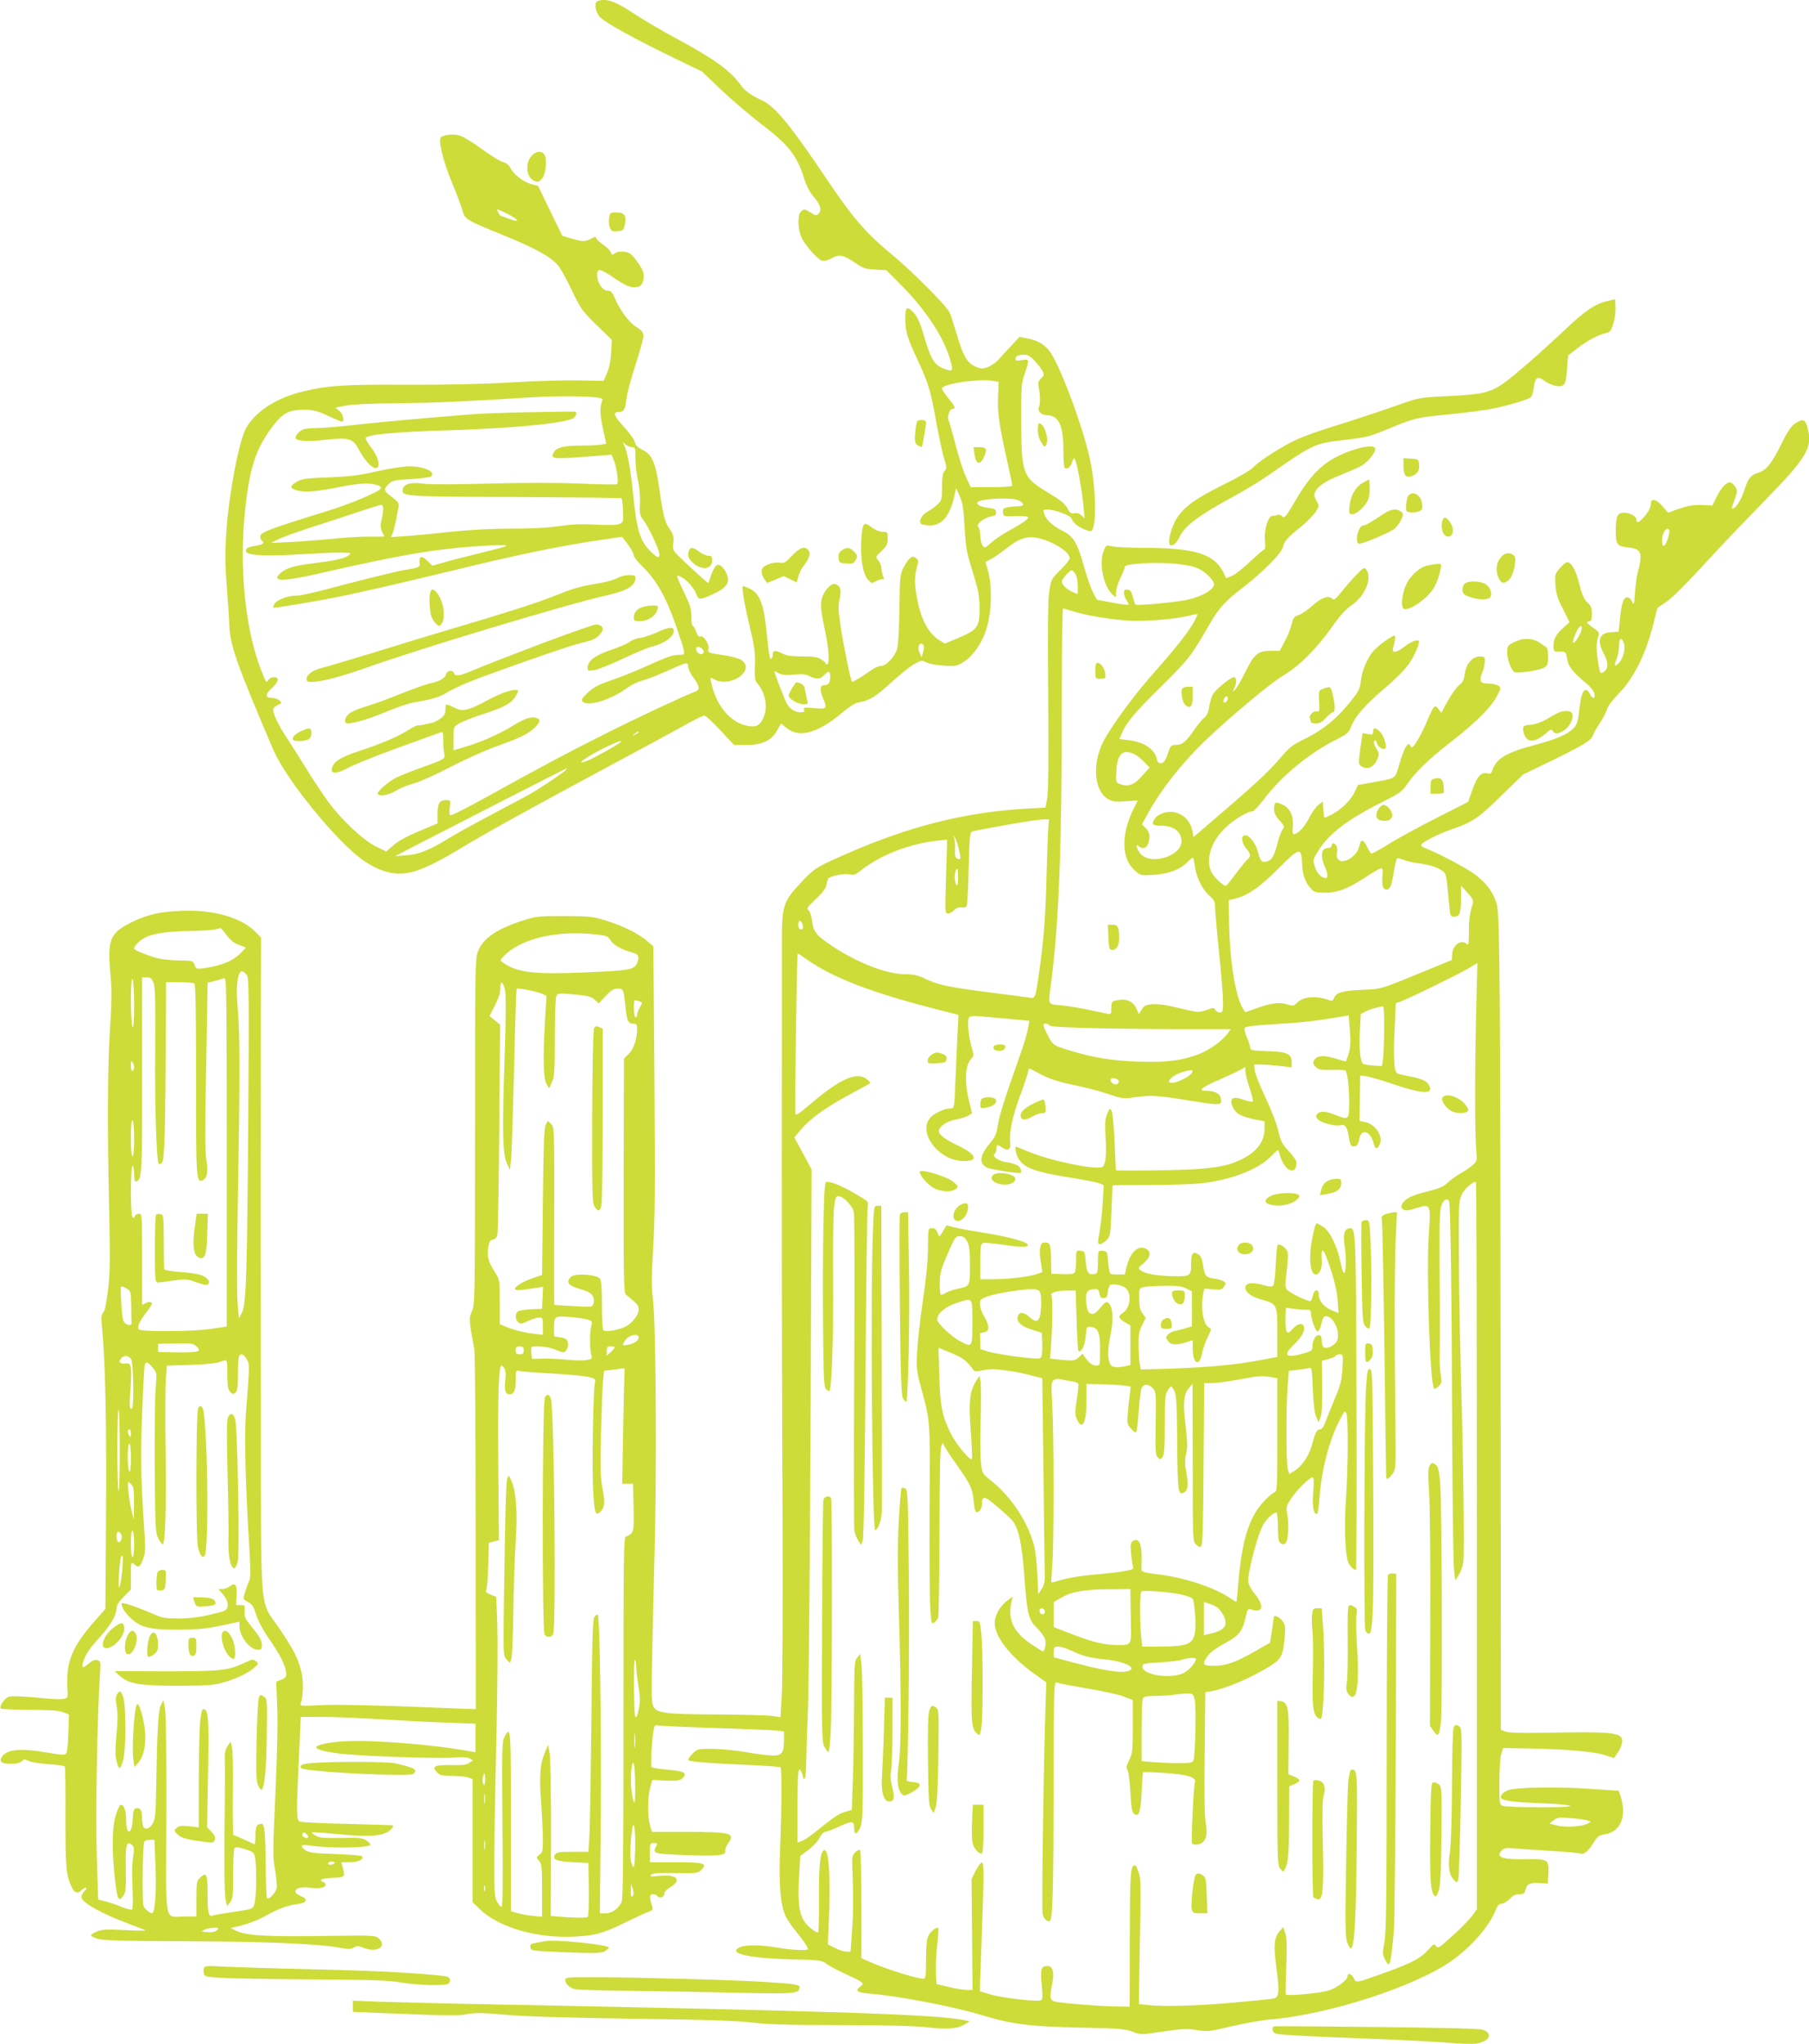 <?xml version="1.0" standalone="no"?>
<!DOCTYPE svg PUBLIC "-//W3C//DTD SVG 20010904//EN"
 "http://www.w3.org/TR/2001/REC-SVG-20010904/DTD/svg10.dtd">
<svg version="1.0" xmlns="http://www.w3.org/2000/svg"
 width="1133pt" height="1280pt" viewBox="0 0 1133 1280"
 preserveAspectRatio="xMidYMid meet">
<g transform="translate(0,1280) scale(0.1,-0.1)"
fill="#cddc39" stroke="none">
<path d="M3743 12793 c-24 -9 -15 -69 15 -100 33 -35 202 -129 453 -251 l186
-90 119 -114 c66 -62 175 -155 242 -207 184 -140 232 -201 281 -356 14 -43 36
-84 57 -107 41 -46 53 -84 31 -105 -14 -14 -19 -14 -50 6 -41 25 -41 25 -61 5
-22 -22 -20 -109 4 -161 22 -49 102 -139 130 -146 11 -3 35 4 55 14 51 28 75
24 145 -23 56 -38 70 -43 132 -46 l70 -4 86 -87 c168 -167 287 -353 321 -503
10 -43 2 -47 -53 -24 -58 24 -80 64 -127 230 -15 51 -34 92 -52 113 -45 51
-57 44 -57 -29 0 -84 11 -121 80 -268 65 -140 80 -190 116 -394 14 -77 34
-172 45 -209 19 -63 19 -70 5 -86 -12 -13 -16 -39 -16 -100 0 -77 -2 -84 -28
-109 -15 -15 -42 -35 -60 -44 -40 -21 -63 -65 -41 -79 8 -5 33 -9 56 -9 72 0
123 62 149 180 l12 55 22 -50 c19 -41 25 -77 31 -195 8 -130 13 -159 51 -280
36 -116 42 -148 43 -227 0 -119 -11 -135 -129 -186 l-88 -37 -34 21 c-68 41
-115 129 -139 255 -18 93 -19 140 -3 200 12 42 11 47 -6 60 -17 12 -22 12 -39
-4 -11 -9 -29 -37 -41 -62 -19 -41 -21 -65 -23 -251 -1 -114 -7 -225 -13 -248
-13 -51 -69 -111 -102 -111 -14 0 -40 -11 -59 -25 -53 -38 -120 -78 -123 -74
-9 9 -56 245 -72 353 -14 95 -15 128 -5 168 12 55 4 82 -29 91 -28 7 -76 -50
-85 -101 -7 -43 -4 -66 26 -209 21 -100 25 -193 9 -193 -5 0 -10 4 -10 8 0 4
-13 15 -29 25 -22 13 -52 17 -118 17 -69 0 -98 4 -127 20 -43 21 -56 19 -56
-10 0 -10 -4 -21 -9 -25 -10 -6 -15 20 -31 180 -18 167 -43 230 -104 259 -19
9 -37 16 -41 16 -12 0 3 -94 41 -255 30 -127 35 -163 32 -241 -2 -74 0 -95 13
-110 53 -60 70 -151 41 -217 -22 -50 -45 -62 -100 -52 -110 21 -199 129 -229
277 -6 28 -5 28 23 13 105 -54 262 64 164 124 -17 10 -66 23 -111 29 -92 13
-100 17 -92 38 9 24 -28 85 -48 79 -13 -4 -20 3 -29 30 -6 19 -16 35 -21 35
-5 0 -9 26 -9 58 0 47 -7 73 -39 138 -21 44 -42 90 -46 103 -7 22 -6 22 23 7
36 -18 81 -71 94 -108 12 -34 22 -35 95 -2 100 44 121 79 88 144 -8 16 -24 34
-35 40 -22 12 -39 -9 -60 -72 -6 -21 -13 -38 -15 -38 -4 0 -102 88 -171 155
-51 49 -52 51 -47 96 4 37 1 52 -21 83 -33 49 -41 79 -66 251 -24 169 -46 220
-107 249 -30 15 -43 28 -47 48 -3 15 -33 57 -66 93 -65 70 -74 95 -36 95 33 0
42 16 49 80 3 30 28 126 56 212 28 87 51 170 51 185 -1 22 -10 34 -45 56 -46
29 -102 104 -135 181 -16 37 -24 46 -45 46 -31 0 -65 50 -65 98 0 45 18 42
105 -18 79 -53 112 -66 150 -56 17 4 27 16 33 39 11 39 2 66 -43 127 -28 38
-42 49 -72 53 -25 4 -45 2 -60 -8 -20 -13 -22 -13 -28 6 -4 11 -24 31 -45 45
-21 14 -41 32 -44 40 -5 13 -10 13 -35 -1 -38 -19 -48 -19 -120 1 l-59 17 -76
156 -76 157 -45 12 c-48 13 -108 60 -130 103 -9 17 -26 30 -45 34 -16 4 -75
40 -131 81 -56 41 -118 79 -139 85 -37 11 -92 7 -117 -9 -21 -13 11 -150 65
-278 27 -66 57 -144 66 -175 19 -65 14 -62 286 -173 182 -75 270 -125 316
-179 15 -18 54 -88 86 -156 56 -117 66 -130 155 -217 l95 -92 -4 -79 c-3 -51
-12 -95 -26 -128 l-22 -50 -150 3 c-82 2 -272 -3 -422 -12 -177 -11 -408 -16
-658 -15 -398 2 -490 -4 -648 -41 -166 -39 -298 -123 -359 -227 -45 -77 -108
-405 -125 -647 -9 -136 -9 -203 2 -345 8 -97 15 -206 16 -242 4 -127 44 -241
274 -780 51 -120 203 -332 371 -515 132 -144 219 -211 316 -245 133 -45 230
-17 504 149 157 94 421 240 899 497 223 119 448 241 501 271 54 30 103 54 110
54 8 0 53 -41 100 -92 l87 -93 78 0 c99 1 157 28 192 93 l24 42 30 -25 c80
-68 197 -38 348 89 53 44 86 65 112 69 62 10 106 37 201 125 51 46 114 97 140
112 47 27 50 27 80 12 18 -9 67 -18 112 -20 76 -4 82 -2 127 28 50 33 99 101
128 178 41 108 48 290 15 400 l-13 43 36 19 c21 11 65 43 100 70 76 60 125 75
193 61 92 -20 199 -87 199 -126 0 -9 -26 -42 -59 -74 -57 -57 -58 -59 -70
-137 -8 -56 -10 -248 -6 -654 3 -380 1 -596 -6 -636 l-11 -61 -116 -6 c-390
-22 -747 -112 -1157 -295 -167 -74 -177 -80 -264 -174 -108 -117 -115 -141
-114 -383 0 -99 0 -349 0 -555 -2 -1091 0 -2130 4 -3025 2 -550 0 -1058 -5
-1128 l-8 -129 -52 8 c-28 4 -184 8 -346 9 -348 2 -388 8 -403 65 -9 35 -8
121 13 965 14 524 8 1410 -10 1565 -10 81 -10 148 -1 290 14 245 15 349 9
1200 l-6 725 -37 31 c-53 47 -158 99 -260 130 -82 25 -104 28 -260 28 -152 1
-178 -2 -245 -23 -175 -54 -264 -114 -297 -199 -17 -44 -18 -107 -18 -1128 0
-1041 -1 -1082 -19 -1123 -20 -44 -20 -55 15 -241 4 -25 8 -542 8 -1149 l1
-1103 -157 6 c-426 18 -711 25 -823 19 -113 -6 -123 -5 -117 11 17 44 19 144
3 204 -20 81 -51 140 -141 272 -121 178 -110 39 -111 1375 -2 1051 -2 1422 0
2582 l1 362 -35 36 c-87 90 -266 141 -464 132 -138 -6 -211 -23 -311 -71 -136
-67 -153 -109 -134 -320 10 -106 10 -170 -2 -345 -16 -239 -17 -638 -5 -1161
6 -279 5 -370 -7 -473 -10 -85 -20 -133 -30 -145 -14 -15 -15 -31 -6 -117 19
-210 27 -601 23 -1160 l-4 -579 -58 -66 c-147 -164 -189 -263 -180 -423 4 -65
3 -68 -20 -74 -13 -3 -56 -3 -96 1 -161 15 -225 18 -250 12 -26 -6 -64 -62
-51 -74 4 -4 84 -7 178 -8 123 0 183 -4 210 -14 l39 -15 -4 -117 c-2 -72 -7
-122 -15 -129 -9 -9 -34 -7 -110 6 -171 31 -261 23 -292 -26 -18 -30 -1 -43
59 -43 33 0 56 6 66 16 14 13 20 14 41 3 14 -8 70 -17 125 -21 54 -3 101 -10
104 -15 3 -5 5 -149 4 -320 0 -310 3 -354 37 -431 17 -40 41 -49 63 -23 7 8
19 15 26 15 10 0 8 -6 -6 -20 -11 -11 -20 -28 -20 -39 0 -32 123 -102 295
-166 55 -20 102 -39 105 -42 3 -3 -56 -2 -131 2 -111 6 -142 4 -172 -9 -20 -8
-37 -19 -37 -24 0 -5 19 -15 42 -22 33 -10 159 -14 548 -15 509 -2 817 -15
958 -39 65 -12 80 -12 99 0 18 12 27 11 57 -1 86 -36 155 7 96 60 -18 16 -41
17 -272 14 -447 -7 -558 0 -628 36 l-25 13 30 7 c71 15 134 39 192 71 79 44
134 64 198 72 59 8 67 30 17 51 -66 29 -23 64 63 51 51 -8 95 1 95 20 0 6 -7
13 -15 16 -34 13 -11 23 58 26 79 3 80 5 62 70 l-7 28 55 0 c53 0 91 20 73 38
-4 4 -79 10 -166 13 -125 4 -164 9 -184 22 -39 26 -33 41 12 33 125 -21 392
-18 392 4 0 5 -12 18 -27 27 -23 15 -46 18 -155 15 -102 -2 -133 0 -158 13
-18 9 -30 19 -27 21 3 3 79 -2 170 -11 180 -17 259 -13 307 16 25 16 38 35 28
40 -2 1 -129 5 -283 9 -154 3 -288 10 -297 14 -22 10 -23 45 -6 399 l12 257
130 0 c72 0 237 -7 366 -15 129 -8 317 -18 417 -21 l181 -7 0 -90 0 -89 -26 5
c-230 43 -620 75 -798 64 -91 -5 -174 -23 -174 -38 0 -12 58 -28 140 -38 116
-16 625 -34 716 -26 56 4 89 3 104 -5 l22 -12 -23 -16 c-18 -12 -43 -16 -104
-14 -117 2 -136 -7 -95 -48 16 -16 33 -20 94 -20 41 0 86 -4 100 -10 l26 -10
0 -385 0 -386 44 -42 c118 -115 359 -185 591 -173 132 6 182 20 324 90 59 29
122 58 140 64 28 10 32 15 26 34 -19 60 -18 78 3 78 12 0 24 -4 27 -10 12 -19
45 -11 45 10 0 13 13 28 34 41 79 46 49 84 -59 74 -59 -6 -68 -5 -57 6 10 11
45 13 152 11 129 -2 141 -1 160 18 44 44 23 50 -172 50 l-148 0 0 60 c0 58 1
60 25 60 22 0 24 -3 15 -19 -25 -47 -21 -48 173 -56 212 -8 267 -3 260 25 -3
10 5 32 17 48 48 64 20 72 -271 72 l-206 0 -12 41 c-16 53 -15 182 2 239 l13
45 85 -4 c70 -2 89 0 102 14 35 34 16 45 -101 55 -46 4 -86 11 -91 16 -8 9 3
192 15 243 4 18 10 22 27 17 12 -3 175 -10 362 -16 187 -6 359 -13 383 -16
l42 -5 0 -58 c0 -78 -14 -95 -76 -93 -27 1 -102 10 -167 22 -66 11 -159 20
-209 20 -86 0 -91 -1 -119 -29 -16 -16 -29 -34 -29 -39 0 -12 91 -20 354 -32
120 -5 222 -12 225 -16 9 -8 7 -268 -3 -504 -9 -223 1 -351 33 -425 10 -22 40
-67 68 -100 46 -56 73 -96 73 -109 0 -11 -105 -6 -190 9 -102 18 -200 19 -235
3 -83 -37 47 -69 315 -76 183 -4 197 -6 225 -27 16 -13 70 -42 119 -64 114
-53 123 -59 96 -78 -40 -28 -24 -40 68 -47 169 -14 506 -78 682 -131 203 -61
304 -74 645 -81 227 -5 266 -8 310 -26 50 -19 50 -19 190 2 120 17 150 19 210
9 66 -11 78 -10 220 24 83 19 188 38 235 42 363 28 917 207 1145 370 124 89
233 215 273 316 11 29 21 39 37 39 12 0 34 14 50 30 20 21 38 30 61 30 28 0
33 4 39 30 8 34 28 43 93 39 l47 -3 3 66 c4 86 -2 89 -150 87 -142 -3 -184 14
-141 56 12 13 28 16 72 12 31 -3 136 -10 235 -16 98 -6 182 -14 187 -17 16
-10 47 16 77 64 26 42 36 50 70 56 103 16 143 111 101 242 l-10 31 -187 13
c-204 14 -459 9 -507 -9 -28 -12 -45 -27 -45 -44 0 -20 69 -31 235 -37 99 -3
189 -11 200 -17 22 -13 -399 -12 -427 1 -16 7 -18 24 -17 150 0 81 5 156 12
176 l12 35 165 -3 c227 -4 400 -19 470 -41 l59 -19 25 37 c15 21 26 51 26 68
0 56 -50 62 -515 53 -126 -2 -199 1 -217 8 l-28 12 -1 1757 c-2 2913 -5 3344
-24 3410 -23 77 -63 132 -137 188 -54 40 -231 134 -313 165 -14 5 -25 13 -25
18 0 15 104 69 185 97 138 47 172 70 317 212 l138 134 178 86 c208 102 247
126 260 161 5 15 25 51 45 79 19 29 38 66 42 82 4 18 34 58 73 98 100 101 179
267 226 472 8 34 16 64 18 65 2 2 23 16 48 33 48 33 114 99 307 308 66 72 213
225 327 342 259 266 293 326 254 454 -13 45 -28 48 -76 17 -24 -17 -47 -50
-85 -128 -61 -123 -95 -166 -148 -181 -42 -13 -59 -33 -79 -94 -20 -63 -48
-113 -69 -125 -19 -10 -19 -8 2 49 20 56 20 59 4 85 -10 14 -24 26 -31 26 -25
0 -57 -35 -84 -90 l-27 -55 -65 3 c-50 2 -83 -3 -139 -22 l-74 -26 -34 40
c-38 44 -73 53 -73 19 0 -26 -16 -57 -48 -91 -29 -31 -42 -35 -42 -14 0 22
-40 46 -77 46 -43 0 -53 -21 -53 -113 0 -87 7 -97 78 -105 83 -8 92 -33 59
-157 -6 -22 -13 -78 -17 -125 -5 -77 -7 -82 -18 -57 -7 16 -19 27 -31 27 -24
0 -36 -39 -46 -145 l-7 -70 -46 -3 c-77 -4 -92 -51 -46 -137 29 -55 28 -92 -2
-112 -21 -14 -22 -12 -33 50 -14 79 -14 138 -1 172 9 23 6 28 -30 53 -42 29
-50 42 -25 42 11 0 15 12 15 46 0 38 -5 51 -28 72 -22 21 -34 49 -51 117 -21
86 -49 135 -77 135 -6 0 -26 -16 -44 -37 -30 -34 -32 -39 -28 -103 3 -55 11
-83 46 -151 l42 -84 -38 -35 c-48 -44 -62 -69 -62 -114 0 -35 1 -36 39 -36 38
0 39 -1 46 -45 7 -48 33 -81 122 -155 24 -19 45 -47 49 -62 8 -36 -12 -37 -28
-3 -6 14 -17 25 -25 25 -20 0 -31 -35 -42 -128 -7 -66 -14 -89 -33 -109 -37
-40 -108 -71 -250 -109 -176 -46 -239 -85 -262 -160 -5 -16 -12 -20 -27 -17
-41 11 -67 -16 -96 -99 l-28 -79 -205 -104 c-113 -58 -248 -131 -299 -164 -52
-33 -99 -57 -103 -55 -5 3 -16 22 -26 42 -23 48 -39 51 -47 8 -8 -42 -46 -83
-89 -95 -39 -11 -60 11 -52 53 6 28 -7 56 -25 56 -5 0 -9 -7 -9 -15 0 -9 -9
-15 -24 -15 -42 0 -48 -51 -15 -125 23 -53 16 -75 -20 -56 -22 12 -39 38 -51
82 -7 24 -2 38 29 86 71 110 185 195 421 313 84 42 104 57 131 97 51 76 134
157 274 266 159 124 251 215 289 286 28 52 28 55 11 68 -11 7 -38 13 -62 13
-53 0 -61 15 -39 70 9 22 16 54 16 70 0 27 -3 30 -31 30 -46 0 -86 -45 -95
-108 -5 -39 -13 -55 -34 -71 -16 -11 -47 -55 -71 -97 l-42 -77 -18 24 c-23 30
-28 25 -71 -76 -47 -108 -93 -182 -101 -161 -16 42 -40 4 -76 -120 -24 -81
-14 -76 -166 -103 l-90 -16 -21 -45 c-25 -52 -84 -109 -143 -140 -22 -11 -42
-20 -45 -20 -3 0 -6 23 -8 51 l-3 51 -28 -22 c-15 -12 -41 -47 -56 -79 -29
-56 -62 -93 -92 -103 -13 -5 -15 3 -12 51 5 67 -20 115 -70 136 -40 17 -47 12
-47 -31 0 -25 9 -44 35 -72 29 -33 32 -40 20 -53 -8 -8 -22 -43 -31 -79 -22
-88 -38 -116 -70 -124 -32 -8 -39 0 -56 62 -13 52 -52 102 -79 102 -28 0 -25
-45 6 -82 29 -35 31 -50 8 -69 -9 -8 -40 -46 -70 -86 -29 -39 -57 -74 -62 -78
-15 -8 -82 55 -97 92 -34 81 7 196 99 278 51 47 133 95 161 95 8 0 40 33 70
73 112 149 286 292 462 380 59 30 74 42 83 69 23 66 87 141 207 243 80 68 136
125 163 165 37 57 66 128 56 138 -9 10 -54 -9 -90 -38 -47 -37 -81 -41 -70 -7
13 42 17 77 9 77 -19 0 -114 -71 -138 -103 -38 -50 -67 -122 -73 -182 -5 -48
-13 -64 -69 -133 -83 -103 -169 -173 -279 -227 -81 -39 -98 -52 -164 -130 -73
-84 -155 -160 -411 -379 l-125 -107 -6 33 c-11 65 -52 109 -116 123 -41 8 -98
-10 -118 -38 -26 -38 -19 -47 36 -47 80 0 128 -36 129 -97 0 -94 -193 -153
-257 -78 -24 28 -34 70 -11 47 20 -20 48 -14 58 14 16 41 12 73 -14 99 l-24
23 39 71 c79 145 213 315 360 456 157 150 404 356 483 403 101 60 209 167 306
303 51 73 89 115 123 138 86 57 134 170 94 225 -12 16 -17 13 -64 -36 -28 -29
-70 -77 -93 -106 -31 -39 -45 -51 -53 -43 -25 25 -68 12 -123 -38 -30 -27 -69
-54 -88 -61 -30 -9 -36 -17 -46 -58 -6 -26 -25 -74 -43 -107 l-32 -60 -57 0
c-79 0 -103 -20 -158 -132 -25 -51 -53 -100 -64 -110 -18 -17 -18 -17 -4 12
16 32 13 65 -4 65 -21 0 -118 -80 -133 -110 -8 -16 -18 -51 -22 -77 -4 -33
-14 -53 -30 -66 -13 -11 -41 -44 -62 -75 -52 -76 -76 -96 -115 -96 -31 0 -34
-3 -52 -55 -14 -42 -24 -57 -41 -59 -16 -2 -23 3 -28 27 -13 61 -81 106 -179
117 l-55 7 14 33 c28 68 82 133 251 299 174 173 179 179 304 394 56 96 92 136
214 230 122 95 232 207 242 247 9 37 23 54 111 125 39 32 81 75 94 95 22 36
22 37 4 70 -16 30 -17 37 -4 61 18 33 69 65 165 103 42 17 93 39 114 50 37 19
81 66 93 102 14 41 -100 24 -221 -32 -113 -53 -187 -128 -277 -282 -60 -102
-70 -115 -83 -102 -8 9 -21 13 -29 10 -8 -3 -23 -6 -33 -6 -28 0 -54 -88 -47
-156 3 -31 2 -54 -4 -54 -5 0 -44 -34 -88 -75 -43 -41 -94 -82 -114 -90 l-37
-15 -19 39 c-58 113 -178 150 -491 151 -91 0 -182 4 -203 9 -38 9 -39 9 -54
-27 -32 -77 -2 -223 56 -276 21 -19 21 -19 21 15 0 20 12 58 26 87 14 29 27
60 28 69 2 15 19 19 117 26 133 9 283 -5 343 -32 42 -19 88 -63 99 -92 11 -33
-63 -80 -165 -104 -73 -16 -317 -39 -327 -30 -3 4 -10 25 -16 48 -8 32 -15 43
-32 45 -18 3 -23 -1 -23 -20 0 -13 7 -34 16 -46 9 -13 14 -25 11 -28 -2 -3
-48 3 -100 13 l-96 18 -25 45 c-13 25 -38 97 -56 160 -41 150 -66 192 -133
225 -63 32 -103 68 -116 106 -9 27 -8 29 17 29 48 0 145 -36 153 -56 10 -27
38 -51 83 -69 32 -13 40 -14 47 -3 28 45 22 266 -12 431 -39 193 -182 582
-250 681 -32 46 -76 74 -139 86 l-55 11 -45 -49 c-25 -26 -61 -66 -80 -87 -39
-43 -91 -69 -123 -60 -74 21 -101 61 -147 220 -18 61 -37 119 -43 130 -24 46
-241 263 -360 361 -164 135 -248 233 -410 474 -221 329 -320 452 -401 490 -77
37 -107 58 -135 96 -67 93 -168 166 -410 296 -91 49 -209 119 -262 154 -113
76 -176 98 -226 77z m-563 -1333 c74 -37 79 -57 8 -30 -29 11 -54 20 -55 20
-1 0 -7 9 -13 20 -14 26 -10 25 60 -10z m3299 -918 c20 -21 42 -50 50 -64 12
-23 11 -28 -9 -48 -18 -18 -21 -28 -14 -58 10 -46 10 -102 0 -123 -10 -22 18
-49 50 -49 73 0 103 -62 104 -207 0 -56 3 -108 6 -117 9 -22 40 -4 48 29 4 14
10 25 15 25 11 0 48 -195 57 -300 l7 -75 -21 19 c-14 12 -29 16 -44 13 -19 -5
-27 0 -43 31 -15 28 -44 51 -115 94 -166 99 -173 117 -174 453 -1 212 1 235
22 295 30 90 30 93 -18 85 -32 -5 -40 -4 -40 8 0 18 15 25 54 26 21 1 39 -9
65 -37z m-253 -128 l29 -5 -4 -92 c-4 -103 7 -178 55 -394 19 -84 34 -157 34
-163 0 -6 -47 -10 -131 -10 l-130 0 -29 63 c-16 34 -45 125 -65 201 -20 77
-40 146 -44 154 -11 20 7 72 25 72 22 0 17 15 -26 66 -22 27 -40 54 -40 61 0
30 238 65 326 47z m-2514 -100 c65 -7 66 -7 57 -31 -13 -36 -11 -88 10 -180
l18 -81 -30 -6 c-16 -3 -73 -6 -127 -6 -105 0 -155 -12 -170 -40 -25 -46 -21
-47 272 -24 l88 7 15 -36 c18 -44 31 -142 19 -149 -5 -3 -109 -1 -232 4 -142
6 -349 6 -570 0 -210 -6 -374 -6 -415 0 -77 10 -120 -3 -125 -38 -6 -42 9 -44
705 -46 364 -2 663 -5 666 -8 3 -3 7 -37 9 -77 3 -69 2 -72 -21 -83 -17 -8
-65 -9 -151 -5 -92 5 -152 2 -227 -9 -67 -11 -170 -16 -296 -16 -124 0 -259
-7 -373 -19 -98 -11 -225 -23 -282 -27 l-103 -7 10 24 c6 13 15 49 21 79 5 30
12 66 15 80 6 29 2 36 -47 73 -45 33 -47 45 -13 77 23 22 38 25 141 30 63 4
120 12 125 17 29 29 -44 63 -136 63 -37 0 -124 -13 -203 -31 -110 -25 -169
-33 -302 -38 -139 -5 -171 -10 -199 -26 -49 -29 -49 -42 1 -56 50 -13 128 -7
266 22 53 11 124 21 157 21 59 1 111 -15 100 -31 -12 -21 -183 -93 -320 -136
-394 -122 -435 -138 -435 -166 0 -10 5 -21 10 -24 20 -12 9 -24 -27 -30 -63
-11 -73 -16 -73 -35 0 -28 119 -35 335 -21 99 6 214 11 255 11 69 -1 73 -2 55
-16 -27 -21 -76 -32 -207 -49 -140 -18 -179 -29 -218 -61 -65 -55 3 -58 220
-9 563 129 773 163 1095 180 67 3 104 2 95 -4 -8 -5 -76 -23 -150 -41 -74 -18
-175 -43 -223 -57 l-89 -25 -33 32 c-35 34 -52 28 -47 -17 4 -24 -2 -27 -98
-43 -66 -12 -273 -63 -505 -125 -71 -19 -149 -35 -172 -35 -53 0 -120 -26
-134 -52 -6 -11 -9 -21 -7 -23 4 -4 259 38 393 65 138 27 423 93 720 165 417
102 683 157 937 194 l133 20 18 -22 c31 -38 57 -81 57 -97 0 -8 23 -37 50 -63
91 -88 153 -197 218 -387 59 -174 59 -170 19 -170 -44 0 -77 -12 -217 -75 -63
-29 -160 -67 -215 -86 -80 -27 -109 -43 -144 -77 -36 -33 -42 -45 -32 -55 33
-33 173 9 280 86 25 19 68 39 95 46 27 7 92 32 145 56 134 60 141 62 141 32 0
-13 13 -42 29 -64 44 -60 47 -81 17 -93 -70 -26 -361 -162 -550 -257 -242
-121 -415 -213 -743 -395 -128 -71 -237 -127 -243 -123 -5 3 -7 25 -3 50 6 45
6 45 -25 45 -40 0 -52 -22 -52 -92 l0 -54 -114 -48 c-75 -31 -130 -61 -161
-88 l-46 -40 -63 31 c-81 40 -216 166 -299 279 -35 48 -100 146 -145 219 -45
73 -103 165 -130 205 -26 40 -54 93 -62 117 -13 40 -13 44 4 57 11 7 24 15 30
17 23 8 -17 37 -50 37 -45 0 -45 23 1 64 42 38 46 66 10 66 -13 0 -28 -8 -34
-17 -12 -22 -13 -21 -44 57 -101 255 -140 644 -102 1005 29 270 67 385 173
526 64 84 103 104 197 103 59 0 83 -7 148 -37 43 -20 82 -37 88 -37 19 0 8 49
-16 68 l-25 19 63 13 c38 8 170 14 338 15 233 3 378 9 844 38 101 7 302 7 367
1z m246 -314 c21 0 22 -5 22 -72 0 -40 7 -102 16 -138 9 -39 14 -95 12 -140
-3 -69 -1 -78 25 -112 32 -41 97 -183 97 -210 0 -26 -13 -22 -53 17 -69 67
-89 133 -112 364 -16 158 -36 265 -56 304 -12 21 -11 21 8 5 11 -10 29 -18 41
-18z m2421 -333 c39 -19 38 -37 -2 -37 -19 0 -49 -3 -66 -6 -27 -6 -32 -11
-29 -33 3 -26 4 -26 81 -23 45 1 77 -1 77 -7 0 -12 -36 -37 -124 -86 -38 -20
-87 -54 -108 -73 -39 -35 -41 -35 -54 -17 -8 10 -14 37 -14 60 0 23 -6 47 -12
54 -18 17 30 58 78 67 28 5 35 10 32 28 -2 17 -12 22 -50 26 -47 6 -78 23 -65
36 22 23 218 31 256 11z m-3979 -54 c0 -16 -5 -48 -11 -71 -7 -34 -6 -50 5
-73 l14 -29 -101 0 c-56 0 -163 -7 -237 -15 -74 -7 -189 -16 -255 -19 l-120
-6 50 24 c28 14 122 48 210 76 88 28 219 71 290 95 72 24 136 44 143 44 7 1
12 -11 12 -26z m8055 -135 c3 -7 -3 -35 -13 -62 -19 -47 -32 -46 -32 4 0 48
33 90 45 58z m-3721 -270 c10 -13 16 -44 16 -75 l0 -53 -27 11 c-36 13 -73 48
-73 68 0 14 47 68 62 70 4 1 14 -9 22 -21z m-9 -237 c76 -24 224 -49 341 -57
98 -7 296 9 382 31 28 7 52 11 52 9 0 -3 -7 -19 -16 -37 -32 -63 -109 -162
-240 -310 -127 -143 -243 -296 -318 -422 -89 -146 -80 -337 17 -390 28 -15 48
-17 108 -12 l75 5 -28 -56 c-78 -161 -75 -309 10 -383 35 -31 37 -32 117 -27
93 6 168 34 211 79 15 16 31 29 34 29 4 0 10 -22 13 -49 9 -72 44 -146 88
-186 33 -29 39 -41 39 -74 0 -22 11 -149 25 -283 14 -134 25 -273 25 -310 0
-61 -2 -68 -20 -68 -10 0 -23 7 -28 16 -8 15 -13 15 -56 0 -43 -15 -53 -15
-119 0 -40 9 -95 21 -124 28 -28 6 -72 10 -98 8 -39 -4 -50 -9 -64 -33 l-18
-30 -13 31 c-22 53 -70 72 -137 54 -19 -5 -23 -13 -23 -46 0 -39 -1 -40 -27
-35 -16 3 -71 15 -123 26 -53 11 -128 23 -168 27 -83 8 -78 -7 -57 154 47 369
65 837 65 1678 0 358 3 652 8 652 4 0 34 -9 67 -19z m3179 -118 c-9 -35 -47
-90 -52 -75 -2 6 6 32 17 57 22 50 45 62 35 18z m266 -79 c13 -33 -3 -97 -31
-125 -28 -28 -32 -19 -14 24 8 20 15 57 15 82 0 50 15 59 30 19z m-4385 -16
c3 -7 1 -26 -4 -43 l-8 -30 -13 27 c-13 28 -8 58 10 58 6 0 13 -6 15 -12z
m-1385 -23 c10 -12 10 -19 2 -27 -13 -13 -42 6 -42 28 0 19 24 18 40 -1z m572
-159 c51 5 74 3 99 -10 44 -22 66 -20 93 9 25 27 36 24 36 -11 0 -38 -11 -54
-36 -54 -29 0 -32 -28 -9 -83 27 -65 24 -68 -55 -61 -63 6 -70 5 -64 -10 5
-12 0 -16 -23 -16 -35 0 -69 22 -88 60 -12 23 -75 188 -75 196 0 2 12 -4 28
-12 20 -10 45 -13 94 -8z m2718 -150 c0 -15 -18 -31 -26 -23 -7 7 7 37 17 37
5 0 9 -6 9 -14z m-3690 -211 c0 -2 -10 -9 -22 -15 -22 -11 -22 -10 -4 4 21 17
26 19 26 11z m-110 -59 c0 -7 -153 -94 -202 -115 -113 -48 -6 29 122 88 64 30
80 35 80 27z m3218 -80 c15 -8 42 -29 59 -48 l33 -34 -46 -51 c-49 -57 -88
-72 -138 -53 -28 10 -28 11 -24 84 5 107 43 140 116 102z m-3563 -96 c-7 -12
-159 -114 -225 -152 -25 -14 -133 -71 -240 -128 -107 -56 -235 -127 -283 -157
-113 -69 -175 -93 -256 -99 l-66 -5 95 50 c110 57 973 499 978 500 2 1 0 -4
-3 -9z m3020 -367 c-2 -32 -7 -159 -10 -283 -6 -262 -18 -421 -46 -612 -25
-175 -23 -172 -68 -164 -20 3 -108 15 -196 26 -293 37 -365 51 -440 87 -57 27
-81 33 -136 33 -115 0 -296 70 -455 175 -102 68 -120 90 -128 159 -4 30 -14
60 -22 67 -14 11 -7 20 44 68 38 35 63 67 67 86 4 17 8 35 10 41 5 17 99 37
135 29 26 -6 38 -2 68 22 123 98 303 169 481 189 l63 7 -7 -232 c-7 -226 -7
-231 12 -231 11 0 28 9 39 21 13 14 27 19 46 17 18 -3 29 1 33 11 4 9 9 116
12 238 5 192 8 223 22 227 15 5 216 42 351 64 30 5 72 10 92 11 l38 1 -5 -57z
m-559 -133 c14 -59 13 -66 -11 -56 -12 4 -15 18 -14 58 2 29 -1 62 -5 73 -8
20 -8 20 5 0 7 -11 18 -45 25 -75z m2149 -85 c2 -72 19 -120 58 -162 17 -19
31 -23 84 -23 77 0 138 22 241 88 132 84 124 83 120 15 -3 -62 4 -83 27 -83
21 0 31 26 45 113 7 43 16 80 20 82 4 3 23 -2 42 -9 19 -8 59 -18 89 -21 70
-9 117 -23 150 -46 28 -19 27 -18 46 -221 5 -61 8 -68 27 -68 38 0 46 19 46
109 l1 86 40 -45 c30 -32 39 -49 34 -65 -20 -63 -25 -99 -25 -179 0 -70 -3
-87 -12 -78 -34 34 -90 -4 -93 -64 l-2 -35 -134 -55 c-320 -132 -303 -127
-429 -132 -122 -5 -164 -17 -175 -53 -5 -13 -12 -18 -23 -14 -84 32 -167 27
-206 -12 -23 -22 -29 -24 -57 -14 -51 17 -98 13 -187 -18 l-83 -29 -14 22
c-46 72 -82 291 -87 530 l-3 149 47 12 c75 19 150 72 265 187 131 132 144 135
148 33z m-2155 -92 c0 -41 -3 -54 -10 -43 -17 26 -12 100 7 100 2 0 3 -26 3
-57z m-971 -310 c1 -7 -6 -13 -14 -13 -15 0 -21 40 -8 54 7 7 21 -18 22 -41z
m-3611 -47 c23 -31 46 -50 77 -62 l46 -17 -28 -29 c-53 -56 -122 -84 -246
-102 -35 -4 -39 -2 -48 22 -9 26 -11 27 -97 28 -48 1 -107 7 -132 13 -61 16
-150 52 -150 60 0 18 35 53 70 71 50 26 146 39 290 41 63 1 129 5 145 9 17 4
33 8 36 9 3 0 20 -19 37 -43z m2355 -2 c28 -4 41 -13 52 -33 14 -27 74 -60
138 -76 36 -9 43 -27 27 -65 -17 -42 -45 -47 -330 -59 -317 -13 -421 -1 -510
62 -20 14 -20 14 7 42 115 116 354 166 616 129z m1294 -161 c152 -104 388
-196 747 -289 l189 -49 -7 -140 c-3 -77 -9 -209 -13 -292 -6 -153 -6 -153 -30
-153 -32 0 -93 -26 -120 -52 -95 -89 43 -278 203 -278 95 0 80 42 -34 96 -82
39 -122 69 -122 91 0 29 47 61 106 73 32 6 69 18 80 25 l22 14 -19 78 c-30
126 -24 226 16 266 14 15 15 21 1 68 -20 67 -30 170 -17 188 8 12 28 12 133 2
67 -6 150 -14 184 -17 l61 -6 -9 -50 c-5 -28 -25 -96 -45 -152 -105 -297 -133
-387 -143 -450 -9 -55 -18 -77 -45 -108 -69 -82 -77 -130 -24 -159 22 -11 199
-39 211 -33 3 2 4 13 1 23 -6 22 -38 37 -100 46 -43 7 -83 38 -64 50 6 3 11
17 11 31 0 28 7 30 38 8 34 -23 55 -11 49 29 -8 58 14 168 59 289 25 65 47
132 51 149 3 16 7 29 9 29 3 0 28 -13 57 -29 65 -36 124 -55 250 -81 55 -11
140 -34 190 -51 90 -30 94 -30 176 -18 92 13 134 10 360 -27 164 -27 178 -25
167 21 -7 29 -40 45 -93 45 -54 0 -29 21 85 70 53 23 112 51 130 61 l32 18 0
-27 c0 -14 12 -62 26 -105 15 -42 24 -80 20 -84 -3 -4 -28 1 -54 10 -76 28
-99 9 -66 -54 17 -34 51 -51 137 -69 l57 -11 0 -45 c0 -84 -51 -150 -152 -197
-71 -33 -123 -44 -253 -56 -87 -9 -522 -14 -526 -8 -1 1 -4 81 -8 177 -4 97
-13 185 -19 195 -10 18 -12 17 -28 -20 -13 -33 -15 -58 -10 -142 8 -117 0
-182 -22 -191 -48 -18 -332 42 -463 98 -39 16 -73 30 -75 30 -11 0 -1 -49 16
-77 35 -58 111 -84 350 -121 69 -11 138 -25 154 -31 l29 -12 -7 -112 c-3 -62
-13 -145 -20 -184 -12 -67 -12 -73 4 -73 9 0 27 12 41 26 23 24 24 34 30 182
3 86 7 158 8 160 0 1 106 2 234 2 127 0 270 5 317 10 190 22 355 85 437 166
24 24 45 44 47 44 1 0 8 -17 14 -39 29 -96 102 -125 102 -40 0 11 -22 44 -49
72 -42 45 -50 62 -65 126 -9 43 -44 132 -81 210 -35 75 -66 152 -67 171 l-3
35 50 -1 c28 0 80 -5 118 -9 l67 -8 0 30 c0 54 -28 68 -151 71 -97 3 -109 6
-109 22 0 9 -9 38 -20 63 -11 25 -18 51 -15 59 4 11 53 17 203 26 174 11 250
20 408 47 l41 7 7 -89 c7 -88 4 -122 -15 -174 l-10 -26 -69 20 c-75 22 -113
18 -130 -13 -8 -15 -6 -24 10 -40 18 -18 32 -21 101 -19 44 1 82 -1 86 -4 12
-13 22 -96 23 -194 0 -118 0 -118 -90 -83 -61 24 -93 25 -110 5 -10 -13 -10
-19 5 -35 19 -21 114 -45 144 -35 24 7 38 -11 46 -60 12 -69 15 -76 38 -73 15
2 23 13 28 34 8 42 17 54 39 54 22 0 44 -31 54 -72 8 -34 23 -36 37 -4 24 52
-28 129 -94 141 l-32 6 2 142 2 142 33 -3 c18 -2 92 -23 163 -47 198 -67 267
-70 235 -10 -15 28 -43 40 -126 56 -34 6 -67 15 -74 19 -19 12 -24 103 -15
284 l7 155 27 9 c52 18 357 167 420 204 l64 38 -8 -322 c-9 -376 -8 -754 1
-850 6 -64 5 -68 -21 -92 -15 -14 -50 -38 -79 -54 -28 -16 -65 -43 -81 -59
-23 -23 -51 -35 -119 -52 -101 -25 -138 -42 -160 -73 -11 -16 -13 -25 -4 -35
14 -17 30 -16 95 4 83 26 85 21 72 -162 -17 -231 7 -945 33 -970 3 -4 16 3 28
15 19 19 21 28 14 68 -5 26 -8 76 -7 112 1 36 1 173 1 305 -4 549 -3 609 10
648 13 35 34 48 47 27 10 -16 17 -553 20 -1430 2 -454 7 -852 12 -885 l8 -60
22 34 c12 19 25 56 28 83 8 56 -1 698 -16 1198 -5 190 -11 505 -12 700 -2 330
-1 358 17 398 16 36 67 82 90 82 3 0 6 -1025 6 -2277 l0 -2277 -25 -36 c-14
-20 -68 -76 -121 -125 -89 -81 -98 -87 -110 -71 -12 17 -15 15 -45 -19 -50
-56 -100 -83 -264 -143 -197 -71 -192 -70 -206 -38 -13 27 -39 36 -39 12 0
-24 -68 -75 -123 -91 -62 -17 -256 -34 -264 -23 -2 5 -1 84 3 177 5 125 3 177
-6 206 l-13 39 -23 -27 c-35 -41 -39 -88 -19 -234 19 -146 16 -180 -18 -187
-12 -3 -128 -14 -257 -26 -233 -20 -438 -26 -536 -14 l-51 6 4 272 c9 496 9
509 -6 553 -8 24 -17 43 -21 43 -30 0 -33 -36 -34 -458 l-1 -427 -105 2 c-105
3 -296 18 -357 29 -38 7 -41 22 -22 118 13 64 2 106 -28 106 -45 -1 -49 -17
-37 -136 5 -50 3 -73 -5 -78 -18 -12 -240 13 -315 35 l-69 21 6 181 c20 536
21 630 6 625 -8 -2 -25 -26 -39 -53 l-25 -50 3 -348 3 -347 -38 0 c-21 1 -72
9 -113 19 l-75 18 -3 74 c-2 41 2 118 8 172 6 55 9 101 7 104 -10 10 -47 -18
-62 -47 -11 -21 -15 -62 -15 -150 0 -96 -3 -120 -14 -120 -45 0 -242 62 -346
109 l-45 20 0 335 c0 184 -4 338 -8 342 -4 4 -18 -2 -30 -14 -20 -21 -22 -30
-18 -115 6 -165 6 -260 -3 -384 l-9 -123 -26 0 c-15 0 -47 10 -71 23 l-45 22
5 115 c14 311 2 495 -31 474 -22 -13 -31 -100 -30 -301 1 -117 -1 -213 -5
-213 -21 0 -73 44 -92 78 -29 52 -36 124 -27 275 l7 126 51 38 c29 21 60 55
70 76 10 20 26 37 35 37 9 0 51 16 92 35 80 36 90 35 90 -17 0 -40 18 -35 38
10 15 34 17 86 16 503 0 255 -4 491 -9 523 l-8 60 -18 -23 c-18 -21 -19 -46
-20 -315 -1 -160 -4 -369 -8 -465 l-6 -174 -43 -12 c-40 -12 -66 -30 -197
-135 -27 -22 -61 -44 -75 -48 l-25 -9 0 228 c0 169 3 229 12 229 6 0 14 -14
18 -30 13 -57 23 -30 24 67 1 54 6 220 12 368 5 149 12 963 16 1811 l6 1541
-54 101 -54 100 41 49 c59 69 154 138 301 217 70 38 130 71 133 73 3 3 -6 13
-19 24 -64 52 -170 5 -360 -158 -69 -59 -87 -70 -90 -56 -4 23 10 1003 15
1003 2 0 34 -21 71 -47z m-3519 -93 c11 -21 12 -171 7 -865 -7 -1008 -13
-1195 -40 -1245 l-19 -35 -8 100 c-5 55 -4 352 2 660 13 729 13 1033 -1 1180
-13 139 -1 239 29 233 9 -2 23 -14 30 -28z m-708 -185 c0 -100 -4 -145 -10
-135 -5 8 -10 83 -10 165 0 100 4 145 10 135 5 -8 10 -82 10 -165z m121 143
c11 -27 13 -110 11 -428 -3 -350 8 -694 23 -709 3 -2 12 2 20 10 16 15 21 222
24 892 l1 237 83 0 c45 0 87 -4 94 -8 8 -5 11 -162 11 -597 -1 -625 1 -657 42
-635 28 15 35 54 22 130 -7 45 -8 200 -2 515 5 248 9 482 9 521 l1 71 43 10
c23 6 50 14 60 18 16 7 17 -49 17 -1087 l0 -1094 -97 -15 c-120 -17 -437 -19
-453 -3 -14 14 2 49 55 118 27 36 32 48 21 52 -8 3 -24 1 -35 -6 l-21 -11 0
286 c0 280 0 285 -20 285 -11 0 -23 -7 -27 -16 -5 -13 -7 -13 -14 -2 -13 19
-11 318 1 318 6 0 10 -23 10 -51 0 -36 4 -49 13 -47 36 12 38 42 37 667 l0
611 29 0 c23 0 31 -6 42 -32z m2203 -54 c6 -31 4 -192 -4 -429 -15 -451 -12
-593 15 -650 l19 -40 7 70 c4 39 12 293 19 565 6 272 13 497 16 499 6 7 130
-18 161 -32 l26 -12 -9 -145 c-14 -243 -11 -370 8 -405 l17 -30 18 40 c16 35
18 69 18 275 0 129 4 245 8 258 9 25 11 25 135 13 66 -6 88 -13 107 -31 l25
-23 43 46 c33 36 50 47 74 47 37 0 39 -6 49 -101 9 -99 18 -119 49 -119 22 0
25 -4 25 -36 0 -61 -21 -123 -52 -153 l-30 -29 -2 -733 c-1 -644 1 -735 14
-745 74 -60 80 -67 80 -94 0 -33 -39 -84 -81 -106 -46 -23 -131 -37 -141 -22
-4 7 -8 79 -8 159 0 102 -4 150 -13 163 -19 26 -156 35 -180 12 -36 -36 -19
-56 66 -80 63 -18 85 -44 74 -88 -6 -23 -7 -23 -124 -16 -65 3 -119 7 -121 7
-2 1 -2 251 -1 557 1 546 1 556 -19 576 l-20 20 -13 -23 c-11 -19 -15 -123
-19 -483 l-5 -459 -53 -18 c-68 -23 -124 -58 -116 -71 6 -10 29 -8 132 8 l43
7 -3 -69 -3 -69 -70 -3 c-38 -2 -75 -8 -82 -14 -18 -14 -16 -53 3 -68 13 -11
23 -10 60 8 24 12 56 22 69 22 24 0 25 -3 25 -54 l0 -54 -42 5 c-67 7 -139 24
-185 44 l-43 18 0 139 c0 138 0 138 -31 188 -41 63 -50 99 -41 154 6 35 12 46
29 48 13 2 24 13 28 30 4 15 9 317 12 671 l5 645 -33 27 -33 27 34 67 c23 46
34 81 34 107 -2 55 19 43 30 -18z m855 -71 c3 -2 -3 -17 -12 -32 -9 -16 -17
-36 -17 -45 0 -9 -4 -16 -10 -16 -5 0 -10 25 -10 56 0 53 1 55 23 48 12 -3 24
-8 26 -11z m4650 -165 c0 -79 -4 -163 -7 -188 l-7 -45 -55 3 c-30 2 -59 8 -64
12 -17 17 -25 98 -19 203 l6 108 31 16 c26 14 65 25 109 32 4 0 7 -63 6 -141z
m-2094 20 c5 -13 449 -23 957 -22 l177 0 -23 -31 c-37 -48 -115 -102 -186
-129 -105 -38 -201 -50 -378 -43 -165 6 -277 25 -435 73 -82 26 -90 31 -112
68 -13 23 -28 53 -34 69 -9 24 -8 27 10 27 11 0 22 -6 24 -12z m-5735 -260 c0
-9 -4 -20 -10 -23 -6 -4 -10 9 -10 32 0 28 3 34 10 23 5 -8 10 -23 10 -32z
m6628 -30 c-11 -32 -126 -83 -145 -64 -12 12 31 47 76 61 58 17 74 18 69 3z
m-469 -47 c15 -10 7 -31 -13 -31 -8 0 -19 6 -25 13 -19 23 9 36 38 18z m-6159
-372 c0 -66 -4 -109 -10 -109 -6 0 -10 45 -10 116 0 74 4 113 10 109 6 -4 10
-53 10 -116z m-18 -1046 c0 -51 1 -98 2 -105 2 -17 -18 -20 -38 -5 -16 11 -20
33 -26 118 -3 57 -5 107 -3 112 3 4 18 0 34 -10 29 -17 29 -19 31 -110z m2856
-85 c31 -9 33 -12 25 -41 -10 -40 -10 -143 0 -179 7 -25 5 -28 -29 -34 -20 -4
-75 -3 -122 2 -48 5 -117 8 -153 7 l-67 -2 -4 35 c-2 19 -2 37 1 39 10 11 98
3 136 -11 22 -8 47 -18 57 -21 21 -6 42 31 34 63 -5 19 -15 25 -46 30 l-40 7
0 47 c0 80 1 80 93 74 45 -3 97 -10 115 -16z m322 -112 c0 -20 -24 -37 -65
-46 -40 -9 -43 -3 -14 34 22 29 79 38 79 12z m-2769 -57 c19 -19 20 -23 6 -30
-9 -5 -68 -8 -131 -7 l-116 3 0 25 0 26 110 2 c101 2 111 1 131 -19z m2049
-24 c0 -20 -5 -25 -25 -25 -20 0 -25 5 -25 25 0 20 5 25 25 25 20 0 25 -5 25
-25z m570 19 c0 -4 -11 -17 -25 -30 l-25 -23 0 29 c0 25 4 30 25 30 14 0 25
-3 25 -6z m-2304 -76 c18 -34 18 -27 -6 -342 -10 -144 -3 -445 21 -827 7 -103
8 -195 4 -205 -22 -52 -43 -119 -39 -126 3 -5 18 -14 32 -22 21 -11 32 -29 46
-75 11 -37 41 -94 76 -145 66 -95 93 -145 108 -197 11 -43 6 -54 -31 -68 l-27
-11 6 -152 c5 -98 0 -296 -11 -548 -17 -363 -17 -402 -2 -480 8 -47 13 -97 10
-112 -6 -30 -49 -75 -60 -64 -5 4 -8 96 -9 204 -1 192 -7 262 -24 262 -32 0
-40 -14 -40 -72 0 -33 -3 -58 -7 -56 -38 19 -125 58 -131 58 -4 0 -5 116 -4
258 2 141 0 273 -5 292 l-9 35 -20 -30 c-13 -20 -18 -43 -16 -75 1 -25 1 -139
0 -255 -5 -397 -3 -590 5 -630 l9 -40 19 24 c17 20 19 41 19 175 0 83 4 156 8
163 6 9 21 8 65 -5 52 -16 58 -20 64 -52 10 -46 10 -213 0 -271 -9 -54 -5 -52
-152 -73 -55 -8 -108 -18 -116 -21 -23 -9 -29 21 -29 148 0 116 -8 129 -50 87
-18 -18 -20 -33 -20 -130 l0 -110 -76 0 c-128 0 -115 -73 -112 633 1 363 -2
634 -8 667 l-10 55 -16 -30 c-17 -32 -24 -159 -30 -525 -2 -154 -6 -190 -21
-217 -19 -35 -51 -44 -61 -17 -3 9 -6 32 -6 52 0 46 -12 65 -36 60 -16 -3 -20
-14 -22 -63 -5 -104 -42 -114 -42 -11 0 62 -17 105 -37 93 -6 -4 -18 -32 -28
-64 -23 -73 -25 -210 -6 -390 15 -140 24 -158 56 -109 13 19 15 50 13 164 -3
150 4 179 38 151 13 -11 15 -23 9 -69 -9 -62 -9 -92 -4 -232 2 -53 1 -100 -4
-104 -4 -4 -32 3 -63 15 -30 13 -76 29 -102 35 l-47 12 -9 280 c-8 250 3 879
21 1146 4 60 3 67 -16 73 -15 4 -31 -1 -52 -19 -39 -33 -50 -33 -40 2 15 52
40 89 107 162 68 75 103 136 104 181 0 17 15 41 45 71 l45 46 0 88 c0 84 1 86
18 71 28 -26 39 -21 57 28 14 35 16 63 12 132 -25 378 -28 489 -17 776 6 165
14 305 17 313 8 21 19 17 48 -18 28 -33 28 -33 20 -133 -5 -55 -7 -280 -6
-500 3 -369 5 -403 22 -437 11 -21 23 -38 28 -38 16 0 24 252 18 605 -3 193
-2 387 2 432 l6 82 145 5 c93 2 160 9 188 19 49 17 45 24 46 -95 1 -59 5 -81
18 -94 14 -14 20 -15 32 -4 13 10 16 34 16 110 0 54 3 105 6 114 10 26 32 18
50 -16z m-724 0 c14 -24 18 -292 5 -305 -16 -15 -18 12 -10 109 4 57 6 119 3
138 -5 32 -8 35 -38 32 -34 -2 -43 13 -20 36 19 19 46 14 60 -10z m2338 -59
c7 -13 9 -40 5 -69 -8 -59 0 -90 24 -90 31 0 41 22 41 88 0 62 1 64 23 58 12
-4 103 -11 202 -16 99 -6 202 -15 228 -21 46 -11 48 -13 43 -38 -11 -45 -19
-540 -11 -672 8 -140 14 -161 40 -139 32 27 36 59 19 149 -14 72 -15 127 -10
346 4 143 9 290 13 326 l6 66 51 6 c28 3 58 7 66 9 8 1 14 -3 12 -10 -1 -7 -5
-171 -9 -363 l-6 -349 34 0 34 0 3 -146 c3 -127 1 -148 -14 -165 -9 -10 -24
-19 -33 -19 -15 0 -16 -102 -16 -1128 0 -825 -3 -1135 -11 -1158 -16 -42 -59
-74 -102 -74 l-35 0 6 603 c4 537 -6 1253 -19 1266 -2 3 -11 -2 -19 -10 -13
-12 -16 -110 -21 -654 -4 -352 -9 -680 -13 -730 l-6 -90 -99 0 c-82 0 -100 -3
-110 -17 -19 -31 8 -43 112 -48 l97 -5 3 -164 c1 -91 -2 -169 -7 -174 -5 -5
-55 -6 -120 -2 l-111 8 1 481 c1 264 -3 506 -8 536 l-10 55 -17 -40 c-33 -73
-40 -154 -27 -318 6 -84 11 -189 11 -234 0 -73 -2 -84 -22 -97 -21 -15 -21
-16 -2 -37 17 -19 19 -37 19 -186 l0 -165 -59 6 c-32 3 -76 11 -97 18 l-39 11
0 564 c0 592 -1 604 -41 525 -15 -29 -16 -86 -12 -547 3 -360 2 -515 -6 -515
-6 0 -18 15 -28 33 -16 28 -18 60 -17 292 1 143 7 487 14 765 6 278 8 583 5
678 l-7 173 -35 14 c-28 12 -34 18 -27 32 5 10 10 80 12 155 l4 138 31 8 32 8
-4 460 c-4 449 2 634 20 634 4 0 13 -9 19 -21z m-2410 -516 c0 -141 -3 -253
-7 -249 -5 4 -8 122 -8 261 0 139 3 251 8 248 4 -2 7 -119 7 -260z m70 110 c0
-22 -2 -25 -10 -13 -13 20 -13 40 0 40 6 0 10 -12 10 -27z m0 -154 c0 -57 -4
-88 -10 -84 -5 3 -10 44 -10 91 0 49 4 84 10 84 6 0 10 -37 10 -91z m4 -165
c13 -12 16 -37 15 -117 l-1 -102 -14 55 c-15 64 -29 180 -21 180 3 0 13 -7 21
-16z m16 -375 c0 -46 -4 -79 -10 -79 -6 0 -10 35 -10 86 0 54 4 83 10 79 6 -3
10 -42 10 -86z m-81 64 c11 -20 -4 -57 -20 -48 -12 8 -12 65 1 65 5 0 13 -8
19 -17z m7 -217 c-3 -46 -11 -95 -16 -108 -8 -17 -9 2 -5 70 3 51 8 99 11 107
13 34 17 10 10 -69z m3219 -619 c1 -23 7 -78 15 -122 10 -64 10 -92 0 -139 -8
-41 -15 -55 -21 -45 -10 17 -12 366 -2 355 4 -4 8 -26 8 -49z m-8 -494 c-2
-21 -4 -4 -4 37 0 41 2 58 4 38 2 -21 2 -55 0 -75z m1 -253 c1 -87 -2 -109 -9
-90 -15 37 -23 151 -14 206 7 43 9 46 16 24 4 -14 7 -77 7 -140z m-941 28 c-3
-20 -4 -21 -11 -5 -5 9 -5 29 0 45 7 25 8 26 11 5 3 -13 3 -33 0 -45z m0 -125
c-2 -16 -4 -5 -4 22 0 28 2 40 4 28 2 -13 2 -35 0 -50z m6904 -111 l23 -9 -22
-12 c-35 -19 -142 -25 -192 -11 l-45 12 25 20 c22 18 34 20 107 14 44 -3 92
-10 104 -14z m-5963 -179 c-3 -112 -5 -125 -16 -105 -16 28 -18 81 -8 186 12
122 27 71 24 -81z m-2048 76 c0 -11 -11 -11 -29 0 -7 5 -10 14 -6 20 5 9 10 9
21 0 8 -6 14 -15 14 -20z m1107 -76 c-2 -16 -4 -5 -4 22 0 28 2 40 4 28 2 -13
2 -35 0 -50z m-2063 -110 c6 -147 -2 -274 -18 -290 -9 -10 -47 20 -57 43 -10
28 -6 385 5 403 4 6 20 11 35 11 l28 0 7 -167z m1112 15 c-20 -11 -44 1 -25
12 6 5 19 6 27 3 12 -5 12 -7 -2 -15z m951 -165 c-3 -10 -5 -4 -5 12 0 17 2
24 5 18 2 -7 2 -21 0 -30z m925 -35 c-9 -9 -12 -1 -11 33 l1 44 11 -33 c7 -24
7 -36 -1 -44z m-2603 -214 c-11 -10 -30 -14 -60 -12 -42 4 -43 4 -19 15 14 7
41 12 60 12 31 1 33 0 19 -15z"/>
<path d="M6500 10108 c0 -26 8 -57 21 -77 19 -31 22 -33 31 -17 20 36 -12 136
-44 136 -4 0 -8 -19 -8 -42z"/>
<path d="M6103 9959 c9 -71 37 -76 63 -12 18 43 12 53 -33 53 l-36 0 6 -41z"/>
<path d="M3315 10219 c-154 -3 -316 -9 -360 -13 -339 -27 -585 -50 -730 -66
-93 -11 -200 -20 -237 -20 -37 0 -78 -4 -92 -10 -24 -9 -53 -47 -43 -57 16
-16 87 -19 185 -7 150 17 174 9 213 -68 11 -21 33 -53 50 -73 73 -83 99 -8 29
85 -22 29 -40 59 -40 66 0 22 173 39 500 49 442 13 782 48 808 82 14 19 15 30
5 35 -5 2 -134 0 -288 -3z"/>
<path d="M3865 9180 c-16 -10 -73 -26 -125 -34 -111 -18 -150 -30 -285 -84
-99 -39 -292 -101 -635 -202 -96 -28 -303 -91 -460 -140 -157 -48 -309 -93
-337 -100 -61 -14 -103 -43 -103 -71 0 -15 7 -19 30 -19 61 0 186 33 344 89
316 114 1272 402 1501 452 133 30 185 61 185 111 0 15 -8 18 -42 17 -24 0 -56
-9 -73 -19z"/>
<path d="M2696 9094 c-11 -28 -6 -124 7 -157 8 -18 22 -39 32 -47 15 -13 19
-12 31 5 29 39 10 150 -33 197 -20 22 -29 23 -37 2z"/>
<path d="M4025 8999 c-35 -10 -55 -34 -55 -66 0 -19 5 -23 30 -23 65 0 120 41
120 91 0 11 -54 10 -95 -2z"/>
<path d="M3380 8766 c-179 -68 -364 -140 -410 -160 -91 -39 -118 -44 -126 -21
-9 22 -42 18 -49 -5 -9 -28 -39 -45 -105 -60 -30 -7 -116 -38 -190 -68 -74
-30 -170 -65 -213 -77 -44 -13 -90 -33 -103 -46 -28 -26 -32 -59 -6 -59 41 1
145 32 245 75 59 25 133 50 165 56 132 23 160 32 222 69 36 21 126 61 200 88
311 114 569 202 633 217 73 16 100 30 124 65 19 27 2 50 -36 49 -14 0 -172
-56 -351 -123z"/>
<path d="M4111 8839 c-35 -16 -81 -31 -101 -33 -21 -2 -50 -12 -65 -24 -14
-11 -68 -35 -120 -52 -99 -33 -145 -69 -145 -112 0 -19 4 -20 43 -14 23 4 103
36 177 71 74 35 155 69 180 75 83 22 140 62 140 100 0 28 -31 25 -109 -11z"/>
<path d="M3140 8457 c-31 -13 -80 -37 -110 -54 -30 -17 -74 -36 -98 -43 -38
-10 -49 -9 -86 9 -55 27 -56 27 -56 -12 0 -25 -7 -39 -31 -56 -16 -12 -40 -24
-52 -27 -12 -2 -35 -7 -52 -11 -16 -4 -34 -6 -39 -5 -4 2 -29 -11 -55 -27 -67
-43 -170 -87 -307 -132 -123 -40 -168 -69 -176 -114 -5 -33 35 -30 104 8 35
19 176 76 314 126 138 50 258 93 266 96 12 5 14 -4 14 -47 -1 -29 2 -67 6 -84
8 -37 9 -36 -153 -94 -58 -21 -125 -48 -148 -59 -51 -26 -123 -90 -115 -102
11 -18 68 -8 114 20 26 16 76 36 110 45 35 9 135 54 224 100 88 46 219 105
290 131 157 56 201 78 244 118 38 37 41 54 7 63 -33 8 -72 -6 -158 -59 -80
-48 -188 -95 -289 -125 l-68 -20 0 73 c0 72 0 74 33 94 19 11 81 36 139 55
154 50 196 74 224 128 14 27 14 28 -13 28 -16 0 -53 -11 -83 -23z"/>
<path d="M1884 8221 c-39 -18 -60 -42 -47 -55 10 -10 73 -7 94 4 12 7 19 21
19 40 0 35 -10 37 -66 11z"/>
<path d="M6860 8600 c0 -50 0 -50 33 -50 32 0 33 1 29 33 -5 35 -28 67 -49 67
-9 0 -13 -15 -13 -50z"/>
<path d="M6942 6933 c2 -62 6 -78 19 -81 28 -5 49 26 49 71 0 70 -9 87 -42 87
l-29 0 3 -77z"/>
<path d="M4963 8494 c-13 -20 -23 -42 -23 -50 0 -20 59 -54 94 -54 25 0 28 3
22 23 -3 12 -9 39 -12 60 -5 28 -13 41 -31 48 -30 11 -24 14 -50 -27z"/>
<path d="M6225 6250 c-10 -17 5 -30 35 -30 26 0 46 21 33 34 -10 10 -61 7 -68
-4z"/>
<path d="M5832 6194 c-12 -8 -22 -24 -22 -35 0 -18 6 -20 58 -17 50 3 57 6 60
25 3 17 -3 26 -23 33 -36 14 -47 13 -73 -6z"/>
<path d="M9033 5924 c-7 -19 25 -64 58 -81 28 -15 78 -17 98 -4 11 7 10 14 -8
40 -39 55 -133 83 -148 45z"/>
<path d="M6153 5923 c-7 -2 -13 -18 -13 -35 0 -29 1 -30 38 -23 44 8 67 27 59
49 -6 16 -56 21 -84 9z"/>
<path d="M6468 5888 c-58 -29 -84 -58 -74 -84 8 -20 35 -17 74 6 18 11 44 20
58 20 23 0 25 3 22 42 -2 23 -7 42 -13 43 -5 1 -36 -11 -67 -27z"/>
<path d="M5760 5462 c0 -22 49 -78 85 -99 46 -26 112 -30 141 -8 18 15 18 16
-14 44 -40 35 -212 86 -212 63z"/>
<path d="M6233 5450 c-44 -18 -21 -57 39 -66 64 -11 116 30 70 55 -29 15 -85
21 -109 11z"/>
<path d="M8325 5410 c-27 -10 -42 -29 -51 -64 l-7 -29 44 7 c62 10 89 30 89
66 0 26 -4 30 -27 29 -16 0 -37 -4 -48 -9z"/>
<path d="M5157 5128 c-3 -150 -4 -439 -2 -642 3 -318 5 -371 19 -384 8 -9 18
-14 21 -11 14 15 25 329 23 674 -2 215 1 425 5 468 8 67 11 77 28 77 30 0 89
-60 97 -100 4 -19 5 -468 2 -996 -3 -529 -2 -977 1 -997 3 -19 14 -48 24 -63
l18 -28 10 25 c7 15 13 398 18 1049 4 564 10 1037 14 1051 6 23 1 29 -76 73
-83 49 -148 76 -179 76 -15 0 -17 -24 -23 -272z"/>
<path d="M7960 5312 c-45 -22 -45 -45 1 -56 52 -13 125 1 157 29 23 21 25 26
12 35 -25 16 -131 12 -170 -8z"/>
<path d="M6023 5260 c-52 -21 -72 -105 -24 -105 29 0 61 39 64 79 2 32 -8 39
-40 26z"/>
<path d="M5467 5083 c-16 -382 -4 -1863 14 -1863 18 0 41 65 42 119 1 31 1
473 -1 984 l-2 927 -23 0 c-24 0 -24 0 -30 -167z"/>
<path d="M5636 5195 c-3 -9 -3 -266 0 -573 5 -464 9 -561 21 -580 8 -13 17
-22 19 -19 12 12 23 531 17 840 l-6 347 -23 0 c-12 0 -24 -7 -28 -15z"/>
<path d="M8677 5197 c-24 -10 -27 -16 -22 -37 3 -14 10 -378 16 -810 5 -432
10 -791 11 -797 2 -21 15 -15 39 18 22 31 22 34 18 362 -6 514 -5 957 3 1125
l8 152 -23 -1 c-12 -1 -35 -6 -50 -12z"/>
<path d="M8528 5148 c-3 -7 -3 -152 0 -321 4 -277 6 -310 22 -330 10 -12 22
-18 27 -14 11 12 16 319 8 515 -7 160 -7 162 -30 162 -13 0 -25 -6 -27 -12z"/>
<path d="M8231 5103 c-37 -146 -32 -283 10 -283 23 0 41 40 38 85 -7 101 11
84 55 -52 26 -79 40 -144 44 -196 l5 -78 -39 15 c-50 21 -84 59 -84 97 0 40
-28 39 -37 -1 -3 -17 -10 -33 -14 -36 -12 -7 -131 50 -149 71 -11 14 -12 33
-1 120 9 76 10 109 2 124 -13 24 -49 46 -59 36 -4 -4 -9 -60 -12 -125 -3 -68
-10 -124 -16 -130 -8 -8 -26 -7 -67 5 -64 18 -107 12 -107 -16 0 -31 36 -58
100 -76 99 -27 100 -29 100 -206 l0 -153 -87 -17 c-174 -34 -377 -52 -658 -59
l-110 -3 -6 30 c-4 17 -7 69 -8 116 -1 71 3 93 22 131 l23 46 -20 28 c-16 22
-21 44 -21 94 0 64 0 65 30 71 17 4 75 7 130 8 77 1 108 -3 135 -17 l35 -17 0
-110 0 -110 -40 -12 c-22 -6 -52 -14 -67 -17 -15 -3 -34 -13 -43 -22 -14 -14
-14 -19 -2 -38 19 -27 46 -31 107 -13 l50 15 0 -50 c0 -97 41 -121 58 -34 6
30 23 78 37 106 22 43 23 51 10 56 -38 15 -57 120 -39 214 l7 32 53 -5 c47 -5
56 -3 69 16 14 20 14 23 0 33 -9 7 -36 15 -60 18 -53 8 -61 17 -70 84 -5 35
-13 57 -27 66 -35 24 -48 10 -48 -53 0 -82 -3 -84 -111 -82 -106 3 -178 15
-205 37 -18 13 -17 16 19 45 42 35 49 72 16 89 -49 27 -100 -19 -122 -110
l-12 -50 -47 0 c-45 0 -47 1 -52 33 -3 17 -7 50 -8 72 -3 35 -6 40 -30 43 -31
4 -31 4 -32 -88 -1 -50 -3 -55 -25 -58 -35 -5 -45 12 -51 81 -5 59 -6 62 -32
65 -28 3 -28 3 -28 -60 0 -35 -4 -69 -9 -76 -5 -9 -28 -12 -77 -10 l-69 3 -2
83 c-2 101 -5 112 -37 112 -20 0 -26 -6 -31 -33 -4 -19 -2 -60 4 -92 6 -32 10
-59 8 -60 -50 -26 -181 -44 -319 -45 l-68 0 0 110 c0 92 3 112 16 117 9 3 69
-2 135 -12 115 -17 157 -16 144 5 -11 17 -136 50 -274 71 -74 12 -157 27 -184
34 l-49 13 -20 -34 c-11 -19 -22 -34 -24 -34 -3 0 -9 11 -14 25 -6 17 -17 25
-33 25 -24 0 -24 -1 -25 -122 0 -82 -11 -194 -32 -333 -17 -115 -33 -259 -36
-320 -5 -98 -3 -121 21 -210 63 -233 60 -195 57 -755 -1 -283 0 -566 4 -627 6
-105 7 -112 24 -103 10 6 22 20 26 32 4 12 7 254 8 538 1 371 4 522 13 540 8
16 12 19 12 9 1 -9 33 -61 72 -115 94 -131 111 -166 117 -241 3 -35 9 -66 14
-69 15 -10 38 17 38 45 0 58 14 57 91 -9 41 -34 84 -74 97 -88 41 -48 62 -144
77 -342 18 -249 26 -282 81 -335 23 -23 46 -54 50 -69 7 -28 -2 -76 -14 -76
-4 0 -38 22 -77 48 -110 76 -144 151 -120 261 l7 34 -37 -28 c-43 -34 -75 -91
-75 -137 0 -84 93 -205 238 -311 l85 -61 -8 -266 c-11 -387 -21 -1150 -15
-1184 6 -31 34 -56 47 -42 16 16 21 199 22 840 1 623 2 658 19 651 9 -4 95
-21 191 -37 96 -16 200 -39 230 -51 l56 -22 0 -165 c0 -150 -2 -169 -22 -209
-18 -36 -20 -48 -11 -65 7 -12 14 -74 18 -138 4 -87 10 -122 21 -133 30 -30
44 7 49 136 3 64 7 119 10 122 3 2 62 1 132 -4 139 -8 205 -28 192 -58 -8 -20
-25 -372 -18 -383 9 -14 52 -9 68 8 24 24 29 60 17 122 -7 39 -9 180 -6 437
l4 380 23 3 c94 13 269 87 392 166 62 40 73 64 83 181 5 62 3 73 -17 98 -17
22 -48 36 -51 25 0 -2 -6 -39 -12 -83 l-12 -80 -85 -49 c-129 -74 -189 -96
-265 -96 -74 0 -79 7 -42 60 14 21 54 51 107 80 93 51 110 72 133 169 10 44
14 50 32 44 75 -25 86 19 25 96 -24 30 -42 63 -42 79 -2 65 59 295 94 356 25
42 73 84 84 73 4 -4 8 -46 8 -93 1 -71 4 -89 18 -98 13 -8 21 -7 30 2 16 16
22 115 11 178 -9 48 -8 53 24 102 36 54 115 132 134 132 8 0 9 -27 4 -94 -7
-90 1 -136 24 -136 4 0 11 44 15 98 13 181 61 366 129 495 29 55 31 57 40 35
12 -32 11 -329 -3 -533 -11 -164 -6 -328 11 -388 8 -27 34 -56 51 -57 4 0 6
475 4 1055 -4 1117 -3 1090 -49 1083 -27 -4 -36 -42 -26 -104 11 -66 11 -156
0 -173 -6 -9 -14 13 -25 65 -23 107 -68 197 -110 223 -18 12 -36 21 -39 21 -4
0 -11 -17 -16 -37z m-2174 -75 c14 -26 18 -57 18 -151 0 -133 2 -130 -80 -147
-27 -6 -60 -18 -73 -26 -13 -9 -27 -13 -30 -9 -4 4 -7 37 -6 73 0 57 7 84 49
180 45 105 50 112 76 112 22 0 33 -8 46 -32z m994 -294 c39 -36 28 -126 -20
-156 -30 -18 -26 -33 14 -57 l35 -20 0 -124 0 -124 -31 -7 c-64 -13 -89 -8
-99 20 -14 36 -12 91 6 180 19 89 14 168 -10 192 -16 16 -20 14 -55 -27 -29
-34 -42 -42 -58 -37 -17 6 -23 18 -29 63 -8 67 2 87 45 91 28 3 32 0 37 -28 5
-24 11 -30 28 -28 16 2 22 11 24 38 2 19 9 38 15 43 18 12 77 0 98 -19z m-541
-19 c13 -16 15 -84 5 -147 -8 -46 -29 -50 -69 -13 -33 30 -62 32 -71 4 -11
-34 17 -62 86 -84 l64 -20 3 -70 c1 -38 -2 -76 -7 -83 -7 -12 -30 -11 -142 2
-74 9 -158 24 -186 32 l-53 17 0 43 c0 24 -1 47 -2 52 -2 4 9 8 25 10 35 4 36
39 3 96 -23 40 -30 63 -27 98 1 21 68 43 191 62 127 19 165 19 180 1z m233
-181 c3 -102 8 -188 11 -192 17 -16 41 32 46 91 5 59 6 62 30 59 48 -5 60 -34
60 -143 0 -98 0 -99 -24 -99 -25 0 -44 14 -71 52 l-15 22 -24 -23 c-23 -21
-30 -22 -101 -16 l-78 8 7 101 c9 127 9 283 1 296 -10 15 34 29 96 29 l56 1 6
-186z m-653 -14 c0 -159 0 -159 -78 -117 -52 27 -142 112 -142 133 0 42 51 84
135 110 88 28 85 32 85 -126z m2093 79 c20 1 27 -3 27 -17 0 -37 31 -123 43
-119 7 2 17 22 22 44 12 51 18 57 44 48 30 -9 61 -66 61 -113 0 -32 -6 -45
-26 -61 -29 -23 -59 -27 -69 -11 -4 6 -7 24 -7 40 -1 22 -6 30 -20 30 -20 0
-38 -35 -38 -75 0 -20 -8 -26 -54 -39 -114 -33 -135 -14 -61 56 47 44 71 88
61 113 -9 25 -42 17 -71 -17 -35 -41 -45 -26 -44 66 l2 68 51 -7 c28 -4 63 -7
79 -6z m-2174 -294 c28 -14 60 -44 84 -78 11 -16 18 -17 66 -6 40 8 73 8 134
-1 76 -10 101 -15 199 -41 l36 -9 7 -558 c3 -306 7 -595 8 -642 2 -72 -1 -91
-19 -119 l-21 -33 -6 124 c-3 67 -12 150 -21 183 -39 145 -141 301 -264 400
-61 49 -61 49 -68 115 -4 36 -5 160 -2 275 3 116 3 224 -1 240 l-7 30 -22 -35
c-39 -63 -46 -128 -32 -313 7 -92 10 -170 7 -173 -12 -12 -100 95 -133 161
-54 113 -66 171 -71 363 l-5 173 52 -21 c28 -11 64 -27 79 -35z m2399 -73 c-4
-72 -12 -104 -43 -177 -21 -50 -47 -116 -59 -147 -15 -41 -26 -58 -39 -58 -19
0 -29 -18 -51 -101 -18 -65 -64 -132 -109 -159 l-32 -20 -9 28 c-11 34 -12
373 -2 513 l8 106 57 6 c32 4 65 9 73 12 13 5 16 -14 20 -132 4 -90 11 -150
21 -173 l15 -35 12 30 c9 21 12 80 11 192 l-2 162 40 11 c22 6 43 15 46 20 3
6 16 10 27 10 20 0 21 -4 16 -88z m-430 -58 l22 -4 0 -355 c0 -342 -1 -354
-19 -360 -11 -3 -42 -30 -69 -60 -88 -96 -132 -236 -154 -485 -6 -74 -13 -137
-14 -139 -2 -2 -16 6 -33 18 -95 68 -289 133 -456 153 -82 10 -105 16 -106 28
0 8 0 39 1 68 3 96 -20 141 -58 110 -11 -10 -13 -26 -8 -73 3 -33 8 -70 12
-81 5 -20 0 -22 -58 -32 -35 -7 -121 -16 -191 -22 -71 -6 -158 -20 -194 -31
-36 -11 -66 -19 -68 -17 -1 2 1 53 6 113 10 142 10 784 0 985 -8 137 -7 156 8
168 9 7 25 10 36 7 11 -3 41 -8 67 -12 26 -3 49 -11 51 -17 3 -7 -1 -51 -9
-99 -12 -76 -12 -92 0 -122 33 -78 61 -25 61 115 l0 105 100 -3 c55 -1 117 -5
139 -8 l38 -6 -6 -47 c-3 -25 -9 -78 -12 -116 -6 -66 -5 -73 19 -100 14 -17
29 -27 33 -22 4 4 11 64 16 133 5 69 13 135 19 145 13 25 44 24 69 -3 20 -21
21 -32 18 -220 -3 -169 -1 -199 13 -213 14 -15 17 -15 30 1 11 14 14 58 14
203 0 162 2 190 18 214 9 15 19 27 22 27 2 0 12 -14 20 -30 13 -25 16 -80 18
-325 2 -309 6 -333 45 -309 23 15 26 47 12 125 -10 49 -10 78 -1 118 9 41 8
78 -4 174 -17 140 -12 198 21 235 l23 27 1 -492 c0 -487 0 -493 21 -514 16
-16 24 -18 33 -10 8 9 12 154 14 516 l4 505 48 0 c27 0 95 9 152 19 147 28
166 29 236 15z m-898 -1356 c0 -18 1 -95 3 -170 2 -156 8 -148 -93 -148 -73 0
-153 20 -282 70 l-108 42 0 79 0 78 43 25 c67 40 147 54 300 55 l137 1 0 -32z
m319 -2 c35 -8 67 -20 71 -27 12 -19 23 -163 15 -206 -13 -79 -45 -92 -226
-93 l-106 0 -6 68 c-9 92 -9 267 1 276 9 11 171 -1 251 -18z m223 -80 c14 -9
33 -34 43 -55 27 -60 4 -90 -84 -110 l-41 -9 0 103 0 104 29 -9 c16 -4 40 -15
53 -24z m-1079 -21 c7 -16 -8 -29 -23 -20 -15 9 -12 35 4 35 8 0 16 -7 19 -15z
m157 -246 c84 -39 125 -50 218 -59 132 -12 219 -60 137 -76 -48 -9 -148 8
-317 52 l-138 37 0 33 c0 30 3 34 28 34 15 0 47 -10 72 -21z m790 -56 c0 -23
-43 -72 -76 -88 -84 -41 -259 -13 -259 40 0 18 9 20 110 26 61 4 124 11 140
17 36 12 85 15 85 5z m-7 -258 c10 -43 3 -349 -8 -377 -6 -15 -20 -18 -90 -18
-45 0 -116 3 -158 6 l-77 7 0 181 c0 100 3 191 6 204 6 20 12 22 83 23 42 0
99 4 126 9 28 4 63 7 80 6 26 -1 30 -6 38 -41z"/>
<path d="M7762 5008 c-33 -33 3 -73 54 -59 32 8 42 34 24 56 -15 18 -61 20
-78 3z"/>
<path d="M7340 4706 c0 -30 20 -65 41 -71 26 -9 39 8 39 53 0 31 -2 32 -40 32
-28 0 -40 -4 -40 -14z"/>
<path d="M7288 4539 c-10 -5 -18 -21 -18 -34 0 -22 4 -25 36 -25 34 0 35 1 32
32 -3 35 -21 45 -50 27z"/>
<path d="M8550 4331 c0 -65 6 -73 34 -42 12 13 16 32 14 58 -2 31 -7 39 -25
41 -22 3 -23 0 -23 -57z"/>
<path d="M8555 4093 c-11 -184 -14 -1472 -4 -1500 5 -13 15 -23 23 -23 30 0
33 217 23 1415 -2 210 -4 240 -18 243 -14 2 -17 -17 -24 -135z"/>
<path d="M8953 3621 c-9 -14 -10 -55 -2 -168 5 -81 9 -443 7 -804 l-2 -655 23
-33 c29 -40 35 -32 46 59 10 88 6 1369 -5 1495 -7 76 -13 102 -26 112 -23 17
-27 16 -41 -6z"/>
<path d="M5646 3481 c-3 -5 -11 -98 -17 -207 -8 -148 -8 -297 1 -584 15 -501
15 -824 0 -928 -15 -97 -9 -165 15 -192 17 -18 18 -18 66 8 63 35 65 60 7 64
-31 2 -42 7 -40 17 10 46 19 852 14 1294 -5 485 -6 518 -23 527 -10 6 -20 6
-23 1z"/>
<path d="M5157 3408 c-3 -13 -7 -358 -8 -768 -3 -692 -2 -747 14 -777 10 -18
21 -33 26 -33 4 0 11 60 14 133 9 165 10 1445 2 1457 -12 19 -43 10 -48 -12z"/>
<path d="M8693 2938 c-4 -7 -8 -510 -8 -1118 0 -906 -3 -1119 -14 -1180 -13
-68 -12 -78 3 -108 31 -60 35 -47 56 178 4 52 10 577 12 1165 l3 1070 -22 3
c-11 2 -25 -3 -30 -10z"/>
<path d="M8445 2740 c-4 -6 -5 -102 -4 -213 1 -111 -1 -227 -5 -257 -7 -48 -5
-59 12 -80 48 -58 67 51 52 288 -6 92 -8 186 -4 209 5 35 3 43 -14 52 -25 14
-29 14 -37 1z"/>
<path d="M8218 2693 c-3 -21 -2 -69 2 -108 4 -38 5 -158 2 -266 -5 -206 2
-260 38 -279 17 -9 19 -3 26 78 10 120 10 375 0 505 l-8 107 -28 0 c-24 0 -28
-4 -32 -37z"/>
<path d="M6087 2333 c-6 -329 -3 -359 36 -391 14 -12 16 -6 24 45 10 76 10
463 0 576 -8 81 -10 87 -31 87 l-23 0 -6 -317z"/>
<path d="M5536 1968 c-3 -112 -9 -242 -12 -289 -7 -100 10 -159 46 -159 30 0
35 26 18 91 -11 41 -13 70 -7 101 4 24 8 136 9 251 l0 207 -24 0 -24 0 -6
-202z"/>
<path d="M8000 1637 c0 -487 1 -516 19 -538 18 -23 18 -23 29 -2 20 36 25 99
26 311 l1 207 33 14 c41 19 40 28 -3 47 l-36 15 2 197 c3 214 -4 254 -49 260
l-22 3 0 -514z"/>
<path d="M5821 2092 c-8 -20 -11 -113 -9 -313 3 -246 5 -287 20 -308 l16 -23
13 38 c8 26 14 136 16 324 4 263 3 285 -13 297 -25 18 -30 17 -43 -15z"/>
<path d="M9104 1983 c-5 -10 -9 -171 -10 -358 -1 -213 -6 -370 -13 -421 -14
-90 -5 -148 28 -178 18 -16 19 -16 25 11 4 15 10 233 15 483 8 411 7 456 -7
468 -21 16 -28 15 -38 -5z"/>
<path d="M8445 1653 c-4 -38 -10 -273 -14 -523 -7 -385 -5 -461 7 -493 8 -20
17 -37 21 -37 24 0 34 169 38 624 5 495 5 495 -33 496 -6 0 -14 -29 -19 -67z"/>
<path d="M8226 1651 c-9 -14 -9 -722 0 -730 5 -5 18 -11 29 -13 31 -5 37 66
30 354 -4 188 -3 268 6 298 15 50 2 85 -35 92 -15 3 -28 2 -30 -1z"/>
<path d="M8958 1338 c-3 -302 1 -378 24 -405 10 -13 15 -9 27 24 12 30 16 104
19 344 3 274 2 308 -13 323 -9 9 -25 16 -35 16 -17 0 -18 -17 -22 -302z"/>
<path d="M6088 1398 c-3 -56 -1 -118 3 -137 8 -37 44 -75 60 -65 5 3 9 72 9
155 l0 149 -34 0 -33 0 -5 -102z"/>
<path d="M7486 1055 c-13 -34 -29 -182 -22 -208 6 -24 11 -27 52 -27 l46 0 -4
111 c-3 96 -6 113 -22 125 -25 18 -42 18 -50 -1z"/>
<path d="M977 5194 c-4 -4 -7 -101 -7 -216 0 -189 2 -208 17 -208 9 0 54 5 99
12 76 11 85 10 144 -11 46 -17 65 -20 73 -12 17 17 -3 42 -47 58 -21 7 -81 16
-132 19 -56 4 -95 11 -96 18 -1 6 -2 85 -2 176 -1 158 -2 165 -21 168 -12 2
-24 0 -28 -4z"/>
<path d="M1221 5125 c-18 -126 -10 -185 27 -200 36 -13 47 20 50 150 l4 125
-35 0 -35 0 -11 -75z"/>
<path d="M3721 6361 c-6 -10 -11 -234 -12 -554 -1 -484 0 -539 15 -562 21 -32
32 -32 42 3 5 15 9 271 9 569 l0 542 -22 10 c-18 8 -25 7 -32 -8z"/>
<path d="M1241 3982 c-14 -27 -15 -822 -1 -872 15 -52 27 -67 41 -53 31 31 18
898 -14 930 -13 14 -16 13 -26 -5z"/>
<path d="M1429 3928 c-9 -17 -10 -97 -4 -348 5 -179 8 -370 6 -426 -3 -99 13
-174 37 -174 5 0 15 19 21 43 13 49 -1 841 -16 891 -12 38 -28 43 -44 14z"/>
<path d="M986 2954 c-3 -9 -6 -38 -6 -65 0 -49 1 -50 28 -47 26 3 27 6 30 66
3 60 2 62 -21 62 -14 0 -28 -7 -31 -16z"/>
<path d="M1436 2865 c-11 -8 -31 -15 -45 -15 l-24 0 20 -22 c32 -35 44 -65 38
-91 -6 -21 -19 -27 -108 -47 -67 -16 -135 -24 -197 -24 -83 0 -103 3 -160 28
-109 47 -195 76 -198 66 -6 -16 26 -66 62 -97 62 -55 121 -68 296 -67 122 1
179 7 268 26 l112 24 0 -29 c0 -64 65 -147 116 -147 19 0 24 5 24 26 0 32 -12
55 -67 122 -39 48 -44 60 -41 94 3 36 2 38 -25 38 l-28 0 3 62 c3 68 -9 82
-46 53z"/>
<path d="M1210 2796 c0 -3 5 -17 10 -32 10 -25 13 -26 65 -22 63 5 74 12 59
36 -8 12 -28 18 -73 20 -33 2 -61 1 -61 -2z"/>
<path d="M714 2611 c-63 -45 -94 -131 -48 -131 50 0 120 82 112 132 -5 32 -20
32 -64 -1z"/>
<path d="M796 2552 c-19 -42 -18 -103 1 -109 34 -12 75 85 54 126 -17 31 -36
26 -55 -17z"/>
<path d="M1397 2583 c-23 -23 4 -123 42 -157 28 -25 36 -15 33 40 -3 71 -49
143 -75 117z"/>
<path d="M940 2559 c-16 -29 -25 -125 -12 -132 5 -4 21 3 36 14 20 16 26 29
26 60 0 68 -28 100 -50 58z"/>
<path d="M1180 2500 c0 -53 12 -75 34 -67 12 5 16 20 16 59 0 50 -1 53 -25 53
-23 0 -25 -4 -25 -45z"/>
<path d="M1533 2389 c-108 -50 -148 -54 -492 -54 l-323 1 31 -28 c58 -52 122
-63 361 -63 176 0 227 3 280 18 85 23 157 57 199 92 31 27 32 30 15 42 -21 16
-19 16 -71 -8z"/>
<path d="M733 2191 c-9 -15 -10 -34 -2 -76 7 -40 7 -90 -1 -171 -6 -63 -9
-129 -5 -147 17 -83 27 -87 46 -19 19 64 19 342 1 395 -15 42 -22 45 -39 18z"/>
<path d="M1622 2173 c-5 -10 -12 -130 -15 -268 -4 -202 -3 -256 9 -283 7 -18
18 -31 23 -28 18 12 30 137 32 350 3 213 2 220 -18 233 -19 13 -23 12 -31 -4z"/>
<path d="M847 2087 c-13 -92 -19 -256 -12 -303 l7 -49 24 28 c30 36 44 87 44
168 0 67 -33 199 -49 199 -5 0 -11 -19 -14 -43z"/>
<path d="M1253 2013 c-4 -48 -8 -216 -8 -371 l0 -284 -61 7 c-50 5 -64 3 -78
-11 -17 -16 -16 -18 6 -40 23 -23 64 -34 180 -48 41 -5 48 -3 53 15 5 15 -1
29 -21 50 l-27 28 6 328 c6 344 3 406 -25 411 -13 3 -17 -11 -25 -85z"/>
<path d="M3413 4051 c-17 -27 -19 -1467 -2 -1487 17 -20 47 -17 54 6 19 61 6
1391 -14 1467 -9 34 -23 39 -38 14z"/>
<path d="M3176 3538 c-7 -25 -13 -266 -20 -785 -4 -316 -4 -322 17 -344 l21
-22 9 29 c5 16 10 142 12 279 1 138 8 333 14 434 13 196 5 325 -24 395 -18 42
-20 43 -29 14z"/>
<path d="M3331 11826 c-44 -47 -36 -135 14 -158 22 -10 29 -9 47 10 25 25 37
117 19 151 -15 28 -52 27 -80 -3z"/>
<path d="M3815 11437 c-4 -18 -2 -45 4 -60 10 -25 15 -28 48 -25 36 3 39 5 47
45 11 54 -3 73 -55 73 -35 0 -39 -3 -44 -33z"/>
<path d="M10060 10913 c-74 -18 -136 -62 -261 -180 -163 -153 -325 -294 -385
-335 -83 -57 -135 -68 -341 -78 -173 -8 -188 -11 -285 -45 -149 -52 -283 -97
-450 -149 -80 -25 -175 -59 -210 -75 -89 -40 -237 -133 -274 -173 -21 -22 -91
-63 -196 -115 -175 -87 -249 -141 -293 -217 -28 -48 -50 -129 -41 -151 9 -24
44 -1 61 38 29 68 116 136 320 247 83 45 186 107 230 138 293 204 296 205 483
227 149 18 154 19 297 78 143 59 160 63 355 82 91 9 203 23 250 31 93 16 248
60 267 76 7 6 16 32 19 59 9 68 24 77 68 44 19 -15 53 -29 75 -32 50 -7 60 9
66 113 3 42 6 78 7 79 2 1 27 21 57 44 62 48 131 85 178 95 28 7 34 13 48 62
9 31 15 77 13 103 l-3 48 -55 -14z"/>
<path d="M5736 10124 c-11 -80 -8 -102 15 -114 11 -7 22 -10 23 -8 4 5 26 134
26 152 0 11 -9 16 -29 16 -26 0 -29 -3 -35 -46z"/>
<path d="M8790 9882 c0 -58 16 -77 52 -63 36 13 50 36 46 73 -3 32 -5 33 -50
36 l-48 3 0 -49z"/>
<path d="M8536 9777 c-47 -26 -77 -80 -84 -148 -4 -45 -3 -49 16 -49 31 0 90
57 103 98 6 21 9 56 7 79 l-3 42 -39 -22z"/>
<path d="M8821 9696 c-7 -8 -13 -34 -14 -58 -2 -42 -1 -43 30 -46 18 -2 42 2
54 8 18 10 20 18 15 48 -8 55 -57 82 -85 48z"/>
<path d="M8690 9597 c-14 -7 -49 -30 -79 -50 -29 -20 -62 -37 -72 -37 -30 0
-56 -98 -30 -114 13 -8 202 71 229 97 14 12 31 37 39 56 14 32 13 36 -3 48
-23 17 -52 16 -84 0z"/>
<path d="M9036 9544 c-17 -44 2 -104 33 -104 36 0 41 54 10 94 -24 30 -34 33
-43 10z"/>
<path d="M5395 9428 c-8 -116 8 -219 40 -256 23 -26 24 -26 52 -11 15 9 34 14
41 12 9 -4 10 1 2 22 -5 14 -10 37 -10 50 0 12 -8 33 -19 46 -18 22 -18 23 20
59 33 31 39 43 39 78 0 40 -1 42 -32 42 -18 0 -45 11 -64 25 -55 42 -61 36
-69 -67z"/>
<path d="M4316 9354 c-12 -30 -6 -50 22 -76 54 -52 122 -45 122 12 0 25 -4 30
-23 30 -13 0 -38 11 -57 25 -39 29 -55 31 -64 9z"/>
<path d="M4961 9321 c-41 -44 -49 -49 -79 -44 -21 3 -48 -1 -73 -12 -31 -14
-39 -23 -39 -44 0 -14 8 -36 18 -49 l17 -22 52 21 51 22 41 -20 41 -20 10 37
c6 21 18 48 29 61 38 49 50 83 36 102 -22 30 -55 20 -104 -32z"/>
<path d="M5272 9354 c-17 -12 -22 -24 -20 -47 3 -30 5 -32 49 -35 40 -3 47 0
59 23 12 23 11 27 -10 50 -27 29 -47 31 -78 9z"/>
<path d="M9406 9317 c-33 -33 -42 -84 -22 -130 17 -43 37 -47 71 -13 25 25 46
130 29 146 -24 22 -54 21 -78 -3z"/>
<path d="M8936 9258 c-58 -16 -121 -81 -140 -147 -18 -61 -20 -99 -7 -120 13
-21 95 22 152 79 44 44 64 87 83 173 6 24 4 27 -21 26 -16 -1 -45 -6 -67 -11z"/>
<path d="M9178 9149 c-11 -6 -18 -22 -18 -39 0 -24 6 -32 35 -44 58 -24 132
-25 141 -1 11 27 -6 64 -36 80 -33 17 -96 19 -122 4z"/>
<path d="M9483 8779 c-41 -20 -43 -23 -43 -66 0 -39 17 -88 41 -119 13 -16
176 10 199 31 13 12 18 29 16 65 -1 27 -4 51 -6 53 -3 3 -23 16 -44 31 -48 32
-105 34 -163 5z"/>
<path d="M7403 8485 c-9 -25 5 -89 23 -102 31 -22 44 -5 44 58 l0 59 -30 0
c-18 0 -33 -6 -37 -15z"/>
<path d="M8287 8487 c-29 -11 -29 -13 -25 -79 3 -60 2 -67 -13 -63 -21 7 -52
-23 -45 -42 3 -8 6 -19 6 -24 0 -5 14 -9 31 -9 23 0 40 9 63 35 18 19 38 35
44 35 15 0 15 41 0 107 -13 56 -16 58 -61 40z"/>
<path d="M9775 8343 c-11 -3 -47 -21 -79 -41 -39 -23 -76 -37 -107 -40 -46 -4
-49 -6 -49 -32 0 -15 8 -38 18 -50 24 -30 66 -21 120 25 31 27 41 32 46 20 13
-36 84 -7 111 45 33 63 11 90 -60 73z"/>
<path d="M8600 8219 c0 -19 -4 -20 -33 -15 l-33 6 -14 -96 c-12 -91 -12 -98 5
-111 37 -26 80 -8 101 43 14 33 13 38 -7 70 -14 24 -18 39 -12 45 7 7 13 2 17
-15 6 -23 41 -45 53 -32 12 11 -10 80 -32 102 -30 30 -45 31 -45 3z"/>
<path d="M8978 7923 c-14 -3 -18 -15 -18 -49 l0 -44 38 0 c21 0 41 2 44 5 2 3
2 24 -1 47 -6 44 -20 53 -63 41z"/>
<path d="M8636 7738 c-24 -35 -20 -67 9 -74 42 -11 75 3 75 31 0 27 -32 65
-54 65 -8 0 -22 -10 -30 -22z"/>
<path d="M1955 1761 c-53 -5 -71 -10 -73 -22 -2 -14 16 -18 119 -28 188 -19
572 -31 586 -19 33 27 11 40 -117 68 -47 10 -394 11 -515 1z"/>
<path d="M3410 645 c-8 -2 -32 -6 -53 -10 -32 -5 -38 -10 -35 -28 3 -22 7 -22
219 -31 176 -7 222 -6 244 5 15 8 28 19 29 24 2 19 -351 54 -404 40z"/>
<path d="M1277 477 c-3 -8 -3 -24 0 -35 4 -18 16 -21 106 -26 56 -4 311 -8
567 -10 373 -2 484 -6 560 -19 101 -18 276 -22 298 -8 8 5 12 17 10 27 -3 16
-16 20 -78 26 -204 19 -422 29 -805 38 -230 5 -472 13 -536 16 -99 6 -117 5
-122 -9z"/>
<path d="M3540 402 c0 -22 26 -47 59 -57 13 -4 180 -9 370 -11 190 -2 492 -8
670 -12 332 -7 362 -5 369 30 4 21 -16 25 -213 38 -172 12 -814 29 -1077 30
-166 0 -178 -1 -178 -18z"/>
<path d="M2210 238 l0 -35 163 -7 c459 -18 490 -19 555 -7 54 9 100 8 237 -4
115 -11 372 -19 795 -25 455 -6 659 -13 750 -24 94 -12 229 -16 550 -16 290 0
464 -5 547 -14 131 -15 194 -9 239 21 l27 17 -34 7 c-171 36 -821 57 -2969 99
-278 5 -585 13 -682 16 l-178 7 0 -35z"/>
<path d="M7980 112 c-20 -7 -10 -42 13 -46 39 -8 183 -16 577 -31 212 -8 440
-20 507 -26 67 -6 142 -8 167 -5 83 13 109 60 47 86 -20 8 -222 13 -665 18
-350 4 -641 6 -646 4z"/>
</g>
</svg>
